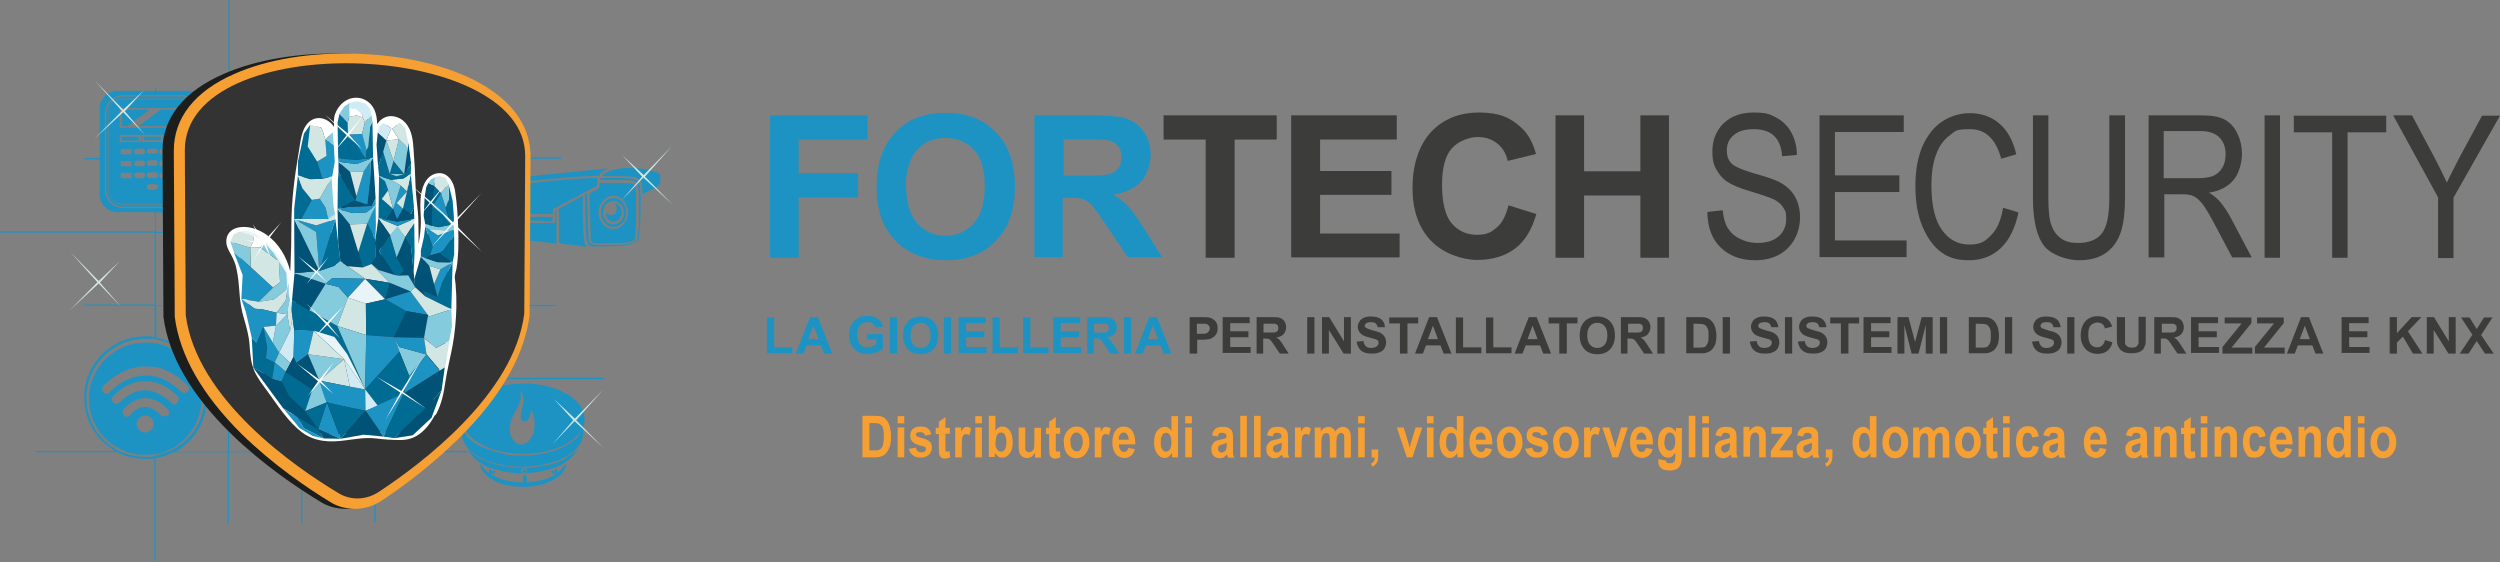 <svg xmlns="http://www.w3.org/2000/svg" viewBox="0 0 795.4 178.9"><rect x="0" y="0" width="795.4" height="178.9" fill="#808080" stroke="none"/><defs><style>      .cls-1 {        fill: #006c93;      }      .cls-2 {        fill: #f6a033;      }      .cls-3 {        fill: #fff;      }      .cls-4 {        fill: #1d93c4;      }      .cls-5 {        fill: #d2e7e4;      }      .cls-6 {        fill: #005277;      }      .cls-7 {        fill: #1d1d1b;      }      .cls-8 {        fill: #d1ebf4;      }      .cls-9 {        fill: #85cbde;      }      .cls-10 {        fill: #343333;      }      .cls-11 {        fill: #3c3c3b;      }      .cls-12 {        fill: #e8f4f7;      }    </style></defs><g><g id="Livello_2"><g id="Livello_1-2"><g><g><path class="cls-4" d="M143,117.9v-20.5h33.6v-.4h-33.6v-22.9h19.1c.2.3.3.5.5.8,0,0,0,0,0,0,0,0,0,0,.1.2.2.3.5.8,2.1,1,.4,0,1.7.2,3.4.4,2,.2,4.6.5,7.3.8.6,0,1.1.1,1.7.2-.1-.3-.2-.6-.2-1,.1-1.1,0-7.7,0-9.7-.1,0-.2,0-.2,0,0,0,0,0-.1.2,0,.1,0,.3,0,.5s0,.3,0,.6v1.1s0,.3,0,.3c0,.6,0,.9-.1,1.1,0,.2-.2.3-.3.3-.1,0-.3,0-.6,0-3.2.2-7.1,0-10.8-.2-1.6,0-3.1-.2-4.5-.2,0,.2.2.4.3.6.2.5.4,1,.7,1.5.2.3.3.6.5.9h-18.9v-23h35.6v-.4h-35.6v-22.5h-.4v22.5h-22.9v-29.2h-.4v29.2h-22.9v-22.5h-.4v22.5h-22.9V0h-.4v50.3h-7.2v-15.7c0-3.2-2.6-5.7-5.7-5.7h-10.1v-1.1h-.4v1.1h-11.9c-3.2,0-5.7,2.6-5.7,5.7v15.7h-4.9v.4h4.9v11.1c0,3.2,2.6,5.7,5.7,5.7h11.9v6.1H0v.4h49.2v22.9h-22.5v.4h22.5v9.9c-1-.1-1.9-.2-2.9-.2-7.7,0-14.3,4.4-17.5,10.8-.2.4-.4.7-.5,1.1-1,2.3-1.5,4.9-1.5,7.6s.5,5.3,1.5,7.6c1.7,4,4.7,7.3,8.4,9.4H11.3v.4h26c2.7,1.4,5.7,2.1,8.9,2.1s2,0,2.9-.2v32.8h.4v-32.8c2-.3,3.9-1,5.6-1.9h17.3v22.5h.4v-22.5h23v22.5h.4v-22.5h22.9v22.4h.4v-22.4h29.4c0-.1-.2-.3-.2-.4h-29.2v-22.9h23v5.9h.4v-5.9h49.2v-.4h-49.1v-2.4h0ZM142.6,97h-22.9v-23h22.9v23ZM119.2,117.9v2.4h-22.9v-22.9h22.9v20.5ZM72.9,117.9v-20.5h22.9v22.9h-22.9v-2.4ZM72.9,74.1h22.9v23h-22.9v-23ZM96.3,97v-23h23v22.9s-22.9,0-23,0ZM142.6,50.7v22.9h-22.9v-23s22.9,0,22.9,0ZM119.2,50.7v22.9h-22.9v-23s22.9,0,22.9,0ZM95.9,50.7v22.9h-22.9v-23s22.9,0,22.9,0ZM39.3,66.2c-3.3,0-5.9-2.7-5.9-5.9v-24.1c0-3.3,2.7-5.9,5.9-5.9h18.3c3.3,0,5.9,2.7,5.9,5.9v24.1c0,3.3-2.7,5.9-5.9,5.9h-18.3ZM49.6,67.6h10.1c3.2,0,5.7-2.6,5.7-5.7v-11.1h7.2v23h-23v-6.1h0ZM49.6,74.1h23v23h-23v-23ZM49.6,97.4h23v23h-7.7c-.3-.8-.6-1.7-1-2.4-2.7-5.5-8-9.5-14.2-10.5v-9.9h0ZM49.6,145.2c-.1,0-.3,0-.4,0-1,.1-1.9.2-2.9.2-2.5,0-4.8-.5-7-1.3-.3-.1-.6-.3-1-.4-4.9-2.3-8.6-6.6-10.1-11.9-.5-1.6-.7-3.4-.7-5.2s.3-3.5.7-5.2c.4-1.2.9-2.4,1.5-3.6,3.2-5.9,9.4-10,16.6-10s2,0,2.9.2c.1,0,.3,0,.4,0,5.8,1,10.6,4.7,13.3,9.7.4.8.8,1.6,1.1,2.4,0,.1,0,.3.1.4.6,1.9,1,3.8,1,5.9,0,7.5-4.5,14.1-10.9,17-.3.1-.6.3-1,.4-1.2.5-2.4.8-3.6,1h0ZM55.9,143.7c5.9-3.4,9.9-9.7,9.9-17s-.3-4-.9-5.9h7.6v22.9s-16.6,0-16.6,0ZM72.9,143.7v-22.9h22.9v22.9h-22.9ZM119.2,143.7h-22.9v-22.9h22.9v22.9ZM119.6,120.4v-23h23v22.9s-22.9,0-23,0Z"></path><path class="cls-4" d="M177.3,150.4v-1.2c-.3.1-.5.2-.8.3v1.9l-.3-.2c-2.4,1.4-5.5,2.1-8.6,2.3v-2.2c-.4,0-.8,0-1.2,0v2.2c-3.5,0-7-.8-9.7-2.3l-.3.2v-1.8c-.3-.1-.5-.2-.8-.3v1.2c-1-.7-1.8-1.5-2.3-2.4-.2-.1-.4-.2-.6-.4.3,1.8,1.6,3.5,3.9,4.9,2.6,1.5,6.1,2.3,9.8,2.3s7.1-.8,9.8-2.3c2.3-1.3,3.7-3,3.9-4.9-.2.1-.4.2-.6.4-.5.8-1.2,1.6-2.2,2.3h0Z"></path><path class="cls-4" d="M156.6,149.6v1.4l1.2-.9c-.4-.1-.8-.3-1.2-.4Z"></path><path class="cls-4" d="M176.3,149.6c-.4.1-.8.3-1.3.4l1.3.9v-1.4h0Z"></path><path class="cls-4" d="M180.4,145.7s0,0-.1,0h0c0,0-.1,0-.2.1-.9.5-1.8.9-2.8,1.3-.3.1-.5.2-.8.3,0,0,0,0-.1,0,0,0,0,0-.1,0-.6.2-1.2.4-1.8.5,0,0,0,0-.1,0,0,0,0,0-.1,0-2.1.5-4.4.8-6.7.9-.4,0-.8,0-1.2,0h0c-2.7,0-5.4-.3-7.8-.9,0,0,0,0-.1,0,0,0,0,0-.1,0-.6-.2-1.2-.3-1.8-.5,0,0,0,0-.1,0s0,0-.1,0c-.3,0-.5-.2-.8-.3-1-.4-2-.8-2.9-1.3,0,0-.1,0-.2-.1h0s0,0-.1,0c0,0,0,0,0,0-.8-.5-1.6-1-2.2-1.6-.2-.1-.3-.3-.5-.4-.3-.2-.5-.5-.8-.7.1.2.2.5.4.7,0,.1.2.3.2.4.7,1,1.6,2,2.8,2.8,0,0,.1,0,.2.1s.1,0,.2.1c0,0,.2.1.2.2.2.1.4.3.6.4.6.4,1.3.7,2,1,.3.1.5.2.8.3,0,0,0,0,.1,0s0,0,.1,0c.5.2,1.1.4,1.6.5,0,0,0,0,.1,0s0,0,.1,0c2.4.7,5.1,1.1,7.9,1.1h.3c-.1,0-.2,0-.3-.1-.3-.1-.5-.4-.5-.7s.2-.6.5-.7c.2,0,.4-.1.6-.1s.4,0,.6.1c.3.1.5.4.5.7s-.2.6-.5.7c0,0-.2,0-.2,0h.2c2.4,0,4.7-.4,6.8-1,0,0,0,0,.1,0s0,0,.1,0c.6-.2,1.1-.4,1.7-.6,0,0,0,0,.1,0s0,0,.1,0c.3-.1.5-.2.8-.3.7-.3,1.4-.6,2-1,.2-.1.4-.3.6-.4,0,0,.2-.1.2-.2,0,0,.1,0,.2-.1,0,0,.1,0,.2-.1,1.6-1.2,2.8-2.5,3.4-4-.9,1-2.1,1.9-3.5,2.7,0,0,0,0,0,0h0Z"></path><path class="cls-4" d="M184.4,138.3c0,0,0,.1-.1.2-.9,1.1-2.2,2.1-3.8,3-.4.2-.7.4-1.1.6h-.2c0,.1-.1.1-.2.2-3.6,1.7-7.9,2.6-12.6,2.6s-4.7-.2-6.8-.7c-.6-.1-1.1-.3-1.7-.4-1.4-.4-2.8-.9-4.1-1.5,0,0-.1,0-.2,0h-.2c-.4-.3-.7-.5-1.1-.6-1.6-.9-2.8-1.9-3.8-3,0,0-.1-.1-.1-.2,0,0-.1-.1-.1-.2-.6-.8-1.1-1.7-1.4-2.6v1.9c0,1.2.4,2.4,1,3.6,0,.1.2.3.2.4.1.1.2.3.3.4.5.6,1,1.2,1.7,1.8.2.1.3.3.5.4.5.4,1,.7,1.6,1.1,0,0,.1,0,.2.1,0,0,0,0,0,0,0,0,0,0,.1,0,.9.5,1.9,1,2.9,1.4.3.1.5.2.8.3,0,0,0,0,.1,0s0,0,.1,0c.6.2,1.2.4,1.8.5,0,0,0,0,.1,0,0,0,0,0,.1,0,2.4.6,5.1.9,7.8.9s5.4-.3,7.9-1c0,0,0,0,.1,0,0,0,0,0,.1,0,.6-.2,1.2-.3,1.8-.5,0,0,0,0,.1,0s0,0,.1,0c.3,0,.5-.2.8-.3,1-.4,2-.9,2.9-1.4,0,0,0,0,.1,0s0,0,0,0c0,0,.1,0,.2-.1,1.6-1,2.9-2.1,3.8-3.3.1-.1.2-.3.3-.4,0-.1.2-.3.2-.4.7-1.1,1-2.4,1-3.6v-1.9c-.3.9-.8,1.7-1.4,2.6,0,0-.1.1-.1.2h0Z"></path><path class="cls-4" d="M180.3,125.4c-.5-.3-.9-.5-1.4-.8-3.5-1.7-7.8-2.6-12.4-2.6h0c-5.2,0-10.1,1.2-13.8,3.3-3.7,2.1-5.7,4.9-5.7,7.9s.6,3.1,1.6,4.4c0,0,.1.1.1.2,0,0,0,.1.1.2.9,1.1,2.2,2.2,3.8,3.1.4.2.8.4,1.1.6h.2c0,.1.1.1.2.2,1.6.8,3.5,1.4,5.5,1.8.7.1,1.4.3,2.2.4,1.5.2,3.1.3,4.7.3,4.6,0,8.9-.9,12.4-2.5h.2c0-.1.1-.1.2-.2.4-.2.8-.4,1.1-.6,1.6-.9,2.9-1.9,3.8-3.1,0,0,0-.1.1-.2,0,0,.1-.1.1-.2,1.1-1.4,1.6-2.9,1.6-4.4,0-3-2-5.8-5.7-7.9h0ZM167.8,140.7c-.8.6-1.7.9-2.7.6-.4-.1-.7-.3-1-.5-.3-.2-.6-.5-.8-.8-.5-.6-.8-1.4-1-2.2,0,0,0-.1,0-.2s0-.1,0-.2c0-.4-.1-.8-.1-1.1,0-2.3,1.1-4.2,2.2-6.2,0,0,0-.1.1-.2,0,0,0-.1.1-.2.1-.3.3-.5.4-.8.8-1.5,1.1-3.5.2-4.9,1.1,1,1.4,2.3,1.3,3.8,0,.6-.2,1.3-.4,1.9,0,0,0,.1,0,.2,0,0,0,.1,0,.2-.2.8-.5,1.6-.4,2.4,0,.7.3,1.5,1,1.6.6,0,1.1-.4,1.4-.9.6-.9.9-2,.8-3.1v-.4h0s0,0,0,0c0,0,0,.1,0,.2,0,0,0,.1,0,.2.6,1.4,1.1,2.7,1.2,4.3,0,.9,0,1.9-.3,2.9,0,0,0,.1,0,.2s0,.1,0,.2c-.4,1.1-1.1,2.2-1.9,2.9h0Z"></path><path class="cls-4" d="M167.9,150c0-.2-.1-.4-.3-.5-.2-.1-.4-.2-.6-.2s-.4,0-.6.2c-.2.1-.3.3-.3.5s.1.4.3.5c.2.1.4.2.6.2s.4,0,.6-.2c.2-.1.3-.3.3-.5ZM167,150.6c-.2,0-.5-.1-.6-.3s-.1-.2-.1-.3,0-.2.1-.3c.1-.2.3-.3.6-.3s.5.1.6.3.1.2.1.3,0,.2-.1.3c-.1.2-.3.3-.6.3Z"></path><path class="cls-4" d="M167,149.6c-.3,0-.6.2-.6.4s.2.4.6.4.6-.2.6-.4-.2-.4-.6-.4Z"></path><path class="cls-4" d="M64.1,126.7c0-2.1-.4-4.1-1-5.9,0-.1,0-.3-.2-.4-.3-.8-.7-1.7-1.2-2.4-2.5-4.5-7-7.8-12.2-8.8-.1,0-.3,0-.4,0-1-.2-1.9-.2-2.9-.2-6.7,0-12.5,3.7-15.6,9.1-1.5,2.6-2.3,5.6-2.3,8.8,0,8,5.2,14.7,12.5,17,.5.2,1,.3,1.5.4,1.3.3,2.6.4,3.9.4s2,0,2.9-.2c.1,0,.3,0,.4,0,.2,0,.4,0,.6-.1.5-.1,1-.2,1.5-.4,7.2-2.3,12.5-9.1,12.5-17h0ZM43.5,134.9c0-1.5,1.2-2.7,2.7-2.7s2.7,1.2,2.7,2.7-1.2,2.7-2.7,2.7-2.7-1.2-2.7-2.7ZM53.2,132.1c-.6.5-1.5.5-2,0s-1.1-1-1.6-1.4c-.1-.1-.3-.2-.4-.3-1.2-.7-2.3-1-3.5-.9-2.2.2-3.9,1.9-4.1,2.4-.3.4-.7.7-1.2.7s-.5,0-.7-.2c-.7-.4-.9-1.3-.5-1.9.6-1.1,3-3.4,6.3-3.8,1-.1,2.4,0,3.8.6.1,0,.3.1.4.2,1.2.5,2.4,1.4,3.7,2.8.5.6.5,1.5,0,2ZM56.5,128.2c-.5.6-1.4.6-2,0-1.6-1.5-3.2-2.6-4.9-3.3-.1,0-.3-.1-.4-.2-1.2-.4-2.3-.6-3.5-.5-4.3.2-7.3,3.5-7.6,3.8-.3.3-.7.5-1.1.5s-.7-.1-.9-.4c-.6-.5-.7-1.4-.1-2,.7-.8,4.2-4.6,9.6-4.8,1.2,0,2.4,0,3.6.4.1,0,.3,0,.4,0,2.3.7,4.6,2.1,6.8,4.2.6.5.6,1.4,0,2h0ZM57.7,124.7c-1.8-1.7-3.6-3-5.4-3.9-.3-.2-.6-.3-.9-.4-.6-.2-1.2-.5-1.8-.6-.1,0-.3,0-.4,0-1.2-.3-2.4-.4-3.7-.3-1.6,0-3.1.5-4.4,1-.3.1-.6.3-.9.4-.8.4-1.5.8-2,1.1-1.8,1.2-3,2.4-3.2,2.7-.3.4-.7.5-1.1.5s-.6,0-.9-.3c-.6-.5-.7-1.4-.2-2,.2-.3,1-1.1,2.2-2,.2-.1.3-.3.5-.4.3-.2.7-.5,1.1-.8,1-.7,2.1-1.2,3.1-1.7,1.8-.8,3.8-1.3,5.6-1.4,1.3,0,2.6,0,3.9.2.1,0,.3,0,.4,0,1.1.2,2.2.6,3.3,1.1,1.4.6,2.8,1.4,4.1,2.4.2.1.3.3.5.4.7.6,1.5,1.2,2.2,1.9.6.6.6,1.4,0,2-.5.6-1.4.6-2,0h0Z"></path><path class="cls-4" d="M58,64.9c2.3,0,4.2-1.9,4.2-4.2v-24.9c0-2.3-1.9-4.2-4.2-4.2h-19.2c-2.3,0-4.2,1.9-4.2,4.2v24.9c0,2.3,1.9,4.2,4.2,4.2h19.2ZM49.6,52.8c0,0-.2,0-.3,0h-1.7c-.5,0-.9-.4-.9-.9s.4-.9.9-.9h1.7c0,0,.2,0,.3,0,.3.1.6.4.6.8s-.3.7-.6.8h0ZM50.2,55.8c0,.4-.3.7-.6.8,0,0-.2,0-.3,0h-1.7c-.5,0-.9-.4-.9-.9s.4-.9.9-.9h1.7c0,0,.2,0,.3,0,.3.1.6.4.6.8h0ZM53.3,56.7h-1.7c-.5,0-.9-.4-.9-.9s.4-.9.9-.9h1.7c.5,0,.9.4.9.9s-.4.9-.9.9ZM53.3,52.9h-1.7c-.5,0-.9-.4-.9-.9s.4-.9.9-.9h1.7c.5,0,.9.4.9.9s-.4.9-.9.9ZM58.5,56.7h-3.4v-1.7h3.4v1.7ZM58.5,52.9h-3.4v-1.7h3.4v1.7ZM45.1,45.2v-2.3h6.7v2.3h-6.7ZM46.2,48.2h0c0,.5-.4.9-.9.9h-1.7c-.5,0-.9-.4-.9-.9h0c0-.5.4-.9.9-.9h1.7c.5,0,.9.4.9.9ZM53.3,47.4c.5,0,.9.4.9.9h0c0,.5-.4.9-.9.9h-1.7c-.5,0-.9-.4-.9-.9h0c0-.5.4-.9.9-.9h1.7ZM46.7,48.2c0-.5.4-.9.9-.9h1.7c0,0,.2,0,.3,0,.3.1.6.4.6.8h0c0,.4-.3.7-.6.8,0,0-.2,0-.3,0h-1.7c-.5,0-.9-.4-.9-.9h0ZM55.1,49.1v-1.7h3.4v1.7h-3.4ZM58.8,45.2h-6.7v-2.3h6.7v2.3ZM38.1,34.4h20.7v6.2h-20.7v-6.2ZM38.1,42.9h6.7v2.3h-6.7v-2.3ZM41.8,47.4v1.7h-3.4v-1.7h3.4ZM41.8,56.7h-3.4v-1.7h3.4v1.7ZM41.8,52.9h-3.4v-1.7h3.4v1.7ZM45.3,56.7h-1.7c-.5,0-.9-.4-.9-.9s.4-.9.9-.9h1.7c.5,0,.9.4.9.9s-.4.9-.9.9ZM45.3,52.9h-1.7c-.5,0-.9-.4-.9-.9s.4-.9.9-.9h1.7c.5,0,.9.4.9.9s-.4.9-.9.9ZM49.3,60.4h-1.7c-.5,0-.9-.4-.9-.9s.4-.9.9-.9h1.7c0,0,.2,0,.3,0,.3.1.6.4.6.8s-.3.7-.6.8c0,0-.2,0-.3,0h0Z"></path><path class="cls-4" d="M57.6,65.8c3,0,5.5-2.5,5.5-5.5v-24.1c0-3-2.5-5.5-5.5-5.5h-18.3c-3,0-5.5,2.5-5.5,5.5v24.1c0,3,2.5,5.5,5.5,5.5h18.3ZM49.2,65.1h-10.3c-2.4,0-4.4-2-4.4-4.4v-24.9c0-2.4,2-4.4,4.4-4.4h19.2c2.4,0,4.4,2,4.4,4.4v24.9c0,2.4-2,4.4-4.4,4.4h-8.9Z"></path><rect class="cls-4" x="38.7" y="43.5" width="5.5" height="1.2"></rect><rect class="cls-4" x="52.7" y="43.5" width="5.5" height="1.2"></rect><polygon class="cls-4" points="38.7 34.9 38.7 40.1 40.7 40.1 47.5 34.9 38.7 34.9"></polygon><polygon class="cls-4" points="49.6 44.6 51.2 44.6 51.2 43.5 49.6 43.5 49.2 43.5 45.7 43.5 45.7 44.6 49.2 44.6 49.6 44.6"></polygon><polygon class="cls-4" points="49.6 40.1 58.2 40.1 58.2 34.9 50.9 34.9 49.6 36 49.2 36.3 44.1 40.1 49.2 40.1 49.6 40.1"></polygon><path class="cls-4" d="M188.9,59.7c.5-.2.8-.4.9-.5,0,0,.1-.2.2-.3,0-.2,0-.4,0-.7,0-.3,0-.6,0-.9,0-.2,0-.4.1-.7-1.6,0-3.3.1-5,.2-5.6.3-11.5.9-16.9,1.5-1.8.2-3.6.3-5.2.5-1.6.2-3.1.3-4.5.4,0,.4,0,.8-.1,1.2,0,.6,0,1.2,0,1.9,0,.7.1,1.5.3,2.2.1.8.3,1.7.5,2.5,0,.2.1.4.2.7,0,.2,0,.3.1.4h16.4c0-.2,0-.4,0-.5h0c0-.4,0-.7,0-.9,0-.2.2-.4.6-.5.4-.1,6.8-3.6,10.6-5.6l1.8-1h0Z"></path><path class="cls-4" d="M176,69c-5.4,0-10.8,0-16.1,0,0,0,0,.1,0,.2,0,.2.1.5.2.7,0,0,0,0,0,0l15.4.5h.3c0,0,0-.3,0-.8v-.6h0Z"></path><path class="cls-4" d="M184.6,78.3c.8,0,1.5.2,2.1.2-.4-.4-.7-1.1-.9-2.2-.2-1.4-.3-4.9-.4-8.2,0-2.5,0-4.8,0-5.8-1.4.8-3,1.6-4.4,2.4-1.3.7-2.4,1.3-3.2,1.7,0,1.4.2,8.9,0,10.1h0c0,.5.2.8.5.9.3.2.5.2.6.2h0c2.1.2,4,.4,5.6.6h0Z"></path><path class="cls-4" d="M187.8,75.5c0,.5.1.9.3,1.2.2.3.4.5.8.6.5.1,1.1.2,1.9.2s1.9,0,3.3-.1h.7s.7,0,.7,0c2.2-.1,3.8-.2,4.8-.4,1.1-.2,1.6-.6,1.7-1.3,0-.4.2-1.1.2-1.9,0-.9.1-1.9.2-3.1,0-1.2,0-2.5,0-3.8,0-1.2,0-2.5,0-3.6,0-1,0-1.9-.1-2.5,0-.7-.2-1.1-.3-1.5-.1-.3-.2-.5-.4-.6s-.4-.2-.6-.3c-.4,0-1.7-.1-3.3-.2-2.6,0-5.9,0-6.9,0,0,0,0,.2,0,.2h0c0,.4,0,.7-.1,1,0,.3-.2.5-.5.7-.1,0-.4.2-.9.5l-1.7.9s0,0,0,0c0,1.1.1,5.7.2,9.4,0,2.1.1,4,.2,4.8h0ZM190.8,65.6c.2-.6.6-1.2,1-1.7.4-.5,1-.9,1.5-1.2.6-.3,1.2-.4,1.8-.4s1.2.1,1.8.4c.6.3,1.1.7,1.5,1.2.4.5.8,1.1,1,1.7.2.6.4,1.3.4,2s-.1,1.4-.4,2c-.2.6-.6,1.2-1,1.7-.4.5-1,.9-1.5,1.2-.6.3-1.2.4-1.8.4s-1.2-.1-1.8-.4c-.6-.3-1.1-.7-1.5-1.2-.4-.5-.8-1.1-1-1.7-.2-.6-.4-1.3-.4-2s.1-1.4.4-2Z"></path><path class="cls-4" d="M203.9,64h0c0-.2,0-.3,0-.5v-.5h0c0-.6-.1-1.1-.2-1.6h0c0-.3,0-.5,0-.8s0-.5,0-.7c0-.5-.1-1-.3-1.4s-.3-.7-.5-.9c-.2-.2-.5-.4-.8-.5s-.8-.2-1.4-.3c-2.8-.2-6-.3-9.5-.2,0,.2-.1.4-.2.7,1.1,0,4.4,0,6.9,0,1.6,0,2.9,0,3.4.2.4,0,.7.2,1,.4.3.2.5.5.6,1,.1.4.2.9.3,1.6,0,.7.1,1.5.1,2.6,0,1.1,0,2.3,0,3.6,0,1.3,0,2.6,0,3.8,0,1.2-.1,2.3-.2,3.2,0,.8-.1,1.5-.2,1.9-.2,1-.8,1.5-2,1.8-1.2.3-2.9.4-5.2.5h-.7s-.7,0-.7,0c-1.4,0-2.5.1-3.4.1s-1.6,0-2.1-.2c-.6-.2-1-.4-1.2-.8s-.4-.9-.4-1.6c0-.8-.1-2.6-.2-4.8,0-3.4-.2-7.5-.2-9.1-.2,0-.4.2-.6.3,0,.5,0,11.6.4,14.2.4,2.1,1.4,2.4,1.6,2.4h.1c.3,0,.4,0,.5,0h.4c1.5,0,5.8,0,8.7-.3h.4c1.4-.2,2.6-.4,3.5-.8.8-.4,1.4-.9,1.5-1.9,0-.4.1-1,.2-1.7,0-.8.1-1.6.2-2.5,0-1.1.1-2.3.1-3.4,0-1.3,0-2.4,0-3,0-.4,0-.8,0-1.2h0Z"></path><path class="cls-4" d="M192.4,70.9c.4.4.8.8,1.3,1,.5.2,1,.3,1.5.3s1.1-.1,1.5-.3c.5-.2.9-.6,1.3-1,.4-.4.7-.9.9-1.5.2-.5.3-1.1.3-1.8s-.1-1.2-.3-1.8c-.2-.6-.5-1.1-.9-1.5-.4-.4-.8-.8-1.3-1-.5-.2-1-.3-1.5-.3s-1.1.1-1.5.3c-.5.2-.9.6-1.3,1-.4.4-.7.9-.9,1.5-.2.5-.3,1.1-.3,1.8s.1,1.2.3,1.8c.2.6.5,1.1.9,1.5ZM192.1,66.2c.2-.4.4-.8.7-1.2,0,0,0,0,0,0,0,0,0,0,.1-.1.2-.2.3-.3.6-.4.1,0,.2-.2.4-.2.4-.2.8-.3,1.3-.3s.9,0,1.3.3c.4.2.8.5,1.1.8s.5.7.7,1.2c.2.4.2.9.2,1.4s0,1-.2,1.4c-.2.4-.4.8-.7,1.2-.3.3-.7.6-1.1.8-.4.2-.8.3-1.3.3s-.9,0-1.3-.3c-.4-.2-.8-.5-1.1-.8s-.5-.7-.7-1.2c-.2-.4-.2-.9-.2-1.4s0-1,.2-1.4h0Z"></path><path class="cls-4" d="M193.4,69.7c.2.3.5.5.8.6.3.1.6.2,1,.2s.7,0,1-.2c.3-.2.6-.4.8-.6.2-.3.4-.6.6-1,.1-.3.2-.7.2-1.1s0-.8-.2-1.1c-.1-.4-.3-.7-.6-1s-.5-.5-.8-.6c-.2-.1-.5-.2-.7-.2,0,0,.1.1.2.2.2.2.3.4.4.7,0,.2.1.5.1.8s0,.5-.1.8c0,.2-.2.5-.4.7s-.4.3-.6.4c-.2,0-.5.2-.7.2s-.5,0-.7-.2c-.2-.1-.4-.3-.6-.4-.1-.2-.2-.3-.3-.5,0,.1,0,.3,0,.4,0,.4,0,.8.2,1.1.1.4.3.7.6,1h0Z"></path><path class="cls-4" d="M210.1,55.8c0-.2-.1-.3-.3-.5-.1-.1-.3-.2-.5-.3h0c-.9-.4-1.9-.8-3-1-1.1-.2-2.3-.4-3.7-.5-1.2,0-2.6,0-4.2,0h0s-1.9.1-3.8.7c-.9.3-1.9.7-2.5,1.2-.1,0-.2.2-.3.3,0,0-.2.2-.2.3,3.3,0,6.4,0,9.1.2.7,0,1.2.2,1.7.3.4.2.8.4,1.1.7s.5.7.6,1.1c.1.4.2,1,.3,1.6,0,.2,0,.5,0,.7s0,.5,0,.8h0c0,.2,0,.3,0,.5.4-.3,1.4-.8,2.3-1.3h0c.5-.2,1-.5,1.4-.7.4-.2.8-.4,1-.6.2-.1.4-.3.5-.4.1-.1.2-.3.3-.4,0-.1.1-.3.2-.5,0-.2,0-.4,0-.7,0-.3,0-.6,0-.8s0-.5-.1-.7Z"></path><path class="cls-4" d="M160,57h0c-.1,0-.3.1-.4.2-.1.1-.2.2-.4.4h0c-.1.2-.2.4-.3.6,0,0,0,.2-.1.3,2.9-.2,6.1-.5,9.5-.9h0c7.2-.7,15.2-1.5,22.3-1.7,0-.1.2-.3.2-.4.1-.1.2-.3.3-.4.1-.1.3-.3.4-.4.5-.4,1.2-.8,1.9-1.1-.7,0-1.4.1-2.1.2-9.3.9-30.2,3-31.4,3.1h0Z"></path></g><polygon class="cls-5" points="198 49.4 204.8 55.7 213.8 46.5 205.2 56.2 214 65.1 204.7 56.5 197.7 63.8 204.3 56.2 198 49.4"></polygon><polygon class="cls-5" points="176.2 126.9 182.9 133.2 191.9 124 183.3 133.7 192.1 142.6 182.8 134 175.8 141.3 182.4 133.7 176.2 126.9"></polygon><polygon class="cls-5" points="45.9 28.6 39.2 34.9 30.1 25.6 38.8 35.3 30 44.2 39.2 35.7 46.2 43 39.7 35.4 45.9 28.6"></polygon></g><g><g><path class="cls-4" d="M245,82v-45.3h31v7.7h-21.9v10.7h18.9v7.7h-18.9v19.2h-9.1Z"></path><path class="cls-4" d="M278.9,59.6c0-4.6.7-8.5,2.1-11.6,1-2.3,2.4-4.4,4.2-6.2,1.8-1.8,3.7-3.2,5.9-4.1,2.8-1.2,6.1-1.8,9.8-1.8,6.7,0,12,2.1,16,6.2,4,4.1,6,9.9,6,17.3s-2,13-6,17.2-9.3,6.2-15.9,6.2-12.1-2.1-16.1-6.2-6-9.8-6-17h0ZM288.3,59.3c0,5.1,1.2,9,3.5,11.7,2.4,2.7,5.4,4,9,4s6.6-1.3,9-3.9c2.3-2.6,3.5-6.6,3.5-11.8s-1.1-9.1-3.4-11.6c-2.3-2.5-5.3-3.8-9.1-3.8s-6.8,1.3-9.1,3.9c-2.3,2.6-3.5,6.5-3.5,11.7h0Z"></path><path class="cls-4" d="M329.1,82v-45.3h19.2c4.8,0,8.4.4,10.5,1.2s4,2.3,5.3,4.3c1.3,2.1,2,4.5,2,7.1s-1,6.2-3,8.4c-2,2.2-5,3.6-9,4.2,2,1.2,3.6,2.4,4.9,3.8s3,3.8,5.2,7.3l5.5,8.8h-10.9l-6.6-9.8c-2.4-3.5-4-5.7-4.8-6.7-.9-.9-1.8-1.5-2.8-1.9s-2.5-.5-4.6-.5h-1.9v18.9h-9.1ZM338.3,55.9h6.8c4.4,0,7.1-.2,8.2-.6s2-1,2.6-1.9c.6-.9.9-2,.9-3.4s-.4-2.8-1.2-3.7-2-1.5-3.4-1.8c-.7,0-3-.2-6.7-.2h-7.1v11.5h0Z"></path><path class="cls-11" d="M383.6,82v-37.6h-13.4v-7.7h36v7.7h-13.4v37.6h-9.1,0Z"></path><path class="cls-11" d="M410.8,82v-45.3h33.6v7.7h-24.4v10h22.7v7.6h-22.7v12.3h25.3v7.6h-34.5Z"></path><path class="cls-11" d="M479.9,65.3l8.9,2.8c-1.4,4.9-3.6,8.6-6.8,11s-7.2,3.6-12,3.6-11-2.1-14.8-6.2c-3.9-4.1-5.8-9.7-5.8-16.8s2-13.4,5.8-17.6c3.9-4.2,9-6.3,15.4-6.3s10,1.6,13.5,4.9c2.1,1.9,3.6,4.7,4.6,8.3l-9,2.2c-.5-2.3-1.6-4.2-3.4-5.6s-3.8-2-6.2-2-6.1,1.2-8.2,3.6c-2.1,2.4-3.1,6.3-3.1,11.7s1,9.8,3.1,12.2,4.7,3.6,8,3.6,4.5-.8,6.3-2.3c1.8-1.5,3-4,3.8-7.3h0Z"></path><path class="cls-11" d="M494.9,82v-45.3h9.1v17.8h17.9v-17.8h9.1v45.3h-9.1v-19.8h-17.9v19.8h-9.1,0Z"></path><path class="cls-11" d="M543.5,67.4l4.6-.5c.2,2.5.8,4.4,1.7,5.8.9,1.4,2.1,2.5,3.8,3.3,1.6.8,3.5,1.3,5.5,1.3,2.9,0,5.2-.7,6.8-2.1s2.4-3.3,2.4-5.6-.3-2.5-.9-3.5-1.5-1.8-2.7-2.5c-1.2-.6-3.7-1.5-7.7-2.7-3.5-1-6-2.1-7.5-3.1s-2.6-2.4-3.5-4-1.2-3.4-1.2-5.5c0-3.7,1.2-6.7,3.5-9,2.4-2.3,5.6-3.5,9.6-3.5s5.2.5,7.2,1.6c2.1,1.1,3.7,2.7,4.8,4.7,1.1,2,1.8,4.4,1.8,7.2l-4.7.4c-.2-3-1.1-5.1-2.6-6.5s-3.6-2.1-6.4-2.1-4.9.6-6.4,1.9c-1.5,1.2-2.2,2.9-2.2,4.8s.5,3.2,1.6,4.3c1.1,1,3.5,2,7.2,3.1,3.7,1,6.2,1.9,7.7,2.6,2.3,1.2,4,2.7,5.1,4.6s1.7,4.1,1.7,6.7-.6,4.9-1.8,7.1c-1.2,2.1-2.9,3.8-5,4.9s-4.6,1.7-7.5,1.7c-4.6,0-8.2-1.4-11-4.1s-4.1-6.5-4.2-11.2h0Z"></path><path class="cls-11" d="M578.9,82v-45.3h26.8v5.3h-21.9v13.8h20.5v5.3h-20.5v15.4h22.8v5.3h-27.7Z"></path><path class="cls-11" d="M637.3,66.1l4.9,1.5c-1.1,5.1-3,8.9-5.7,11.4s-6,3.8-10,3.8-6.4-.8-8.8-2.5-4.4-4.4-6-8.1-2.3-8.1-2.3-13.1.8-9.2,2.3-12.7c1.6-3.5,3.7-6.1,6.3-7.8s5.6-2.6,8.9-2.6,6.7,1.1,9.2,3.3c2.6,2.2,4.4,5.5,5.4,9.8l-4.8,1.4c-1.7-6.3-5-9.4-9.9-9.4s-4.6.6-6.4,1.9c-1.8,1.3-3.3,3.2-4.3,5.9-1.1,2.7-1.6,6.1-1.6,10.2,0,6.2,1.1,10.9,3.3,14s5.1,4.7,8.7,4.7,5-.9,6.9-2.9c2-1.9,3.2-4.8,3.9-8.7h0Z"></path><path class="cls-11" d="M671.2,36.7h4.9v26.2c0,4.4-.4,8-1.3,10.8s-2.4,5-4.7,6.7c-2.2,1.6-5.1,2.4-8.6,2.4s-8.6-1.5-11-4.4-3.7-8.1-3.7-15.5v-26.2h4.9v26.1c0,4.1.3,7.1,1,8.9.6,1.8,1.7,3.2,3.1,4.2s3.2,1.4,5.3,1.4c3.5,0,6-1,7.6-3,1.6-2,2.4-5.8,2.4-11.5v-26.1h0Z"></path><path class="cls-11" d="M683.6,82v-45.3h16.5c3.4,0,6,.4,7.6,1.3,1.6.8,3,2.2,4,4.2,1,2,1.6,4.2,1.6,6.8s-.9,6.2-2.7,8.3c-1.8,2.1-4.4,3.5-7.8,4,1.4.8,2.4,1.7,3.2,2.5,1.5,1.7,2.8,3.7,3.9,5.8l6.5,12.3h-6.2l-5-9.4c-1.9-3.7-3.4-6.2-4.3-7.4s-1.9-2.1-2.8-2.6c-.9-.5-2.2-.7-3.8-.7h-5.7v20.1h-4.9ZM688.5,56.7h10.6c2.3,0,4.1-.3,5.2-.8,1.2-.6,2.1-1.4,2.8-2.6.7-1.2,1-2.6,1-4.2,0-2.3-.7-4.1-2-5.4-1.3-1.3-3.3-2-6-2h-11.7v15h0Z"></path><path class="cls-11" d="M720.5,82v-45.3h4.9v45.3h-4.9Z"></path><path class="cls-11" d="M742,82v-39.9h-12.2v-5.3h29.4v5.3h-12.3v39.9h-4.9Z"></path><path class="cls-11" d="M775.7,82v-19.2l-14.3-26.1h6l7.3,13.7c1.4,2.7,2.7,5.3,3.8,7.7,1.1-2.4,2.5-5,4-8l7.2-13.3h5.7l-14.8,26.1v19.2h-4.9,0Z"></path></g><g><path class="cls-4" d="M244,112.5v-11.5h2.3v9.5h5.8v1.9h-8.1Z"></path><path class="cls-4" d="M264.7,112.5h-2.5l-1-2.6h-4.6l-.9,2.6h-2.5l4.5-11.6h2.5l4.6,11.6h0ZM260.4,107.9l-1.6-4.3-1.6,4.3h3.1Z"></path><path class="cls-4" d="M275.9,108.2v-1.9h5v4.6c-.5.5-1.2.9-2.1,1.2s-1.9.5-2.8.5-2.3-.2-3.2-.8-1.6-1.2-2-2.2c-.5-.9-.7-2-.7-3.1s.2-2.3.8-3.2c.5-.9,1.2-1.7,2.2-2.2.7-.4,1.7-.6,2.8-.6s2.5.3,3.4.9,1.3,1.4,1.6,2.5l-2.3.4c-.2-.6-.5-1-.9-1.3s-1-.5-1.7-.5c-1,0-1.8.3-2.4,1s-.9,1.6-.9,2.9.3,2.4.9,3.1,1.4,1,2.4,1,1,0,1.5-.3.9-.4,1.3-.7v-1.5h-2.7,0Z"></path><path class="cls-4" d="M283.1,112.5v-11.6h2.3v11.6h-2.3Z"></path><path class="cls-4" d="M287.3,106.8c0-1.2.2-2.2.5-3,.3-.6.6-1.1,1.1-1.6.5-.5,1-.8,1.5-1,.7-.3,1.5-.5,2.5-.5,1.7,0,3.1.5,4.1,1.6,1,1.1,1.5,2.5,1.5,4.4s-.5,3.3-1.5,4.4c-1,1.1-2.4,1.6-4.1,1.6s-3.1-.5-4.1-1.6-1.5-2.5-1.5-4.3h0ZM289.7,106.7c0,1.3.3,2.3.9,3,.6.7,1.4,1,2.3,1s1.7-.3,2.3-1,.9-1.7.9-3-.3-2.3-.9-3-1.4-1-2.3-1-1.7.3-2.3,1c-.6.7-.9,1.7-.9,3h0Z"></path><path class="cls-4" d="M300.3,112.5v-11.6h2.3v11.6h-2.3Z"></path><path class="cls-4" d="M305,112.5v-11.6h8.6v1.9h-6.2v2.6h5.8v1.9h-5.8v3.1h6.5v1.9h-8.8Z"></path><path class="cls-4" d="M315.8,112.5v-11.5h2.3v9.5h5.8v1.9h-8.1,0Z"></path><path class="cls-4" d="M325.5,112.5v-11.5h2.3v9.5h5.8v1.9h-8.1,0Z"></path><path class="cls-4" d="M335.1,112.5v-11.6h8.6v1.9h-6.2v2.6h5.8v1.9h-5.8v3.1h6.5v1.9h-8.8,0Z"></path><path class="cls-4" d="M345.9,112.5v-11.6h4.9c1.2,0,2.1,0,2.7.3s1,.6,1.3,1.1c.3.5.5,1.1.5,1.8s-.2,1.6-.8,2.2-1.3.9-2.3,1.1c.5.3.9.6,1.2,1s.8,1,1.3,1.9l1.4,2.2h-2.8l-1.7-2.5c-.6-.9-1-1.5-1.2-1.7-.2-.2-.5-.4-.7-.5s-.6-.1-1.2-.1h-.5v4.8h-2.3,0ZM348.2,105.8h1.7c1.1,0,1.8,0,2.1-.1s.5-.3.6-.5c.2-.2.2-.5.2-.9s-.1-.7-.3-.9c-.2-.2-.5-.4-.9-.4s-.8,0-1.7,0h-1.8v2.9h0Z"></path><path class="cls-4" d="M357.6,112.5v-11.6h2.3v11.6h-2.3Z"></path><path class="cls-4" d="M372.7,112.5h-2.5l-1-2.6h-4.6l-1,2.6h-2.5l4.5-11.6h2.5l4.6,11.6h0ZM368.4,107.9l-1.6-4.3-1.6,4.3h3.1Z"></path><path class="cls-11" d="M378.5,112.5v-11.6h3.7c1.4,0,2.3,0,2.8.2.7.2,1.2.6,1.7,1.1.5.6.7,1.3.7,2.2s-.1,1.3-.4,1.8-.6.9-1,1.1c-.4.3-.8.5-1.2.6-.6.1-1.4.2-2.4.2h-1.5v4.4h-2.3,0ZM380.8,102.9v3.3h1.3c.9,0,1.5,0,1.8-.2.3-.1.5-.3.7-.6.2-.3.3-.6.3-.9s-.1-.8-.4-1c-.2-.3-.6-.4-.9-.5-.3,0-.8,0-1.7,0h-1.1,0Z"></path><path class="cls-11" d="M389,112.5v-11.6h8.6v1.9h-6.2v2.6h5.8v1.9h-5.8v3.1h6.5v1.9h-8.8Z"></path><path class="cls-11" d="M399.8,112.5v-11.6h4.9c1.2,0,2.1,0,2.7.3s1,.6,1.3,1.1c.3.5.5,1.1.5,1.8s-.3,1.6-.8,2.2c-.5.6-1.3.9-2.3,1.1.5.3.9.6,1.2,1s.8,1,1.3,1.9l1.4,2.2h-2.8l-1.7-2.5c-.6-.9-1-1.5-1.2-1.7-.2-.2-.5-.4-.7-.5-.2,0-.6-.1-1.2-.1h-.5v4.8h-2.3,0ZM402.1,105.8h1.7c1.1,0,1.8,0,2.1-.1s.5-.3.6-.5c.2-.2.2-.5.2-.9s-.1-.7-.3-.9c-.2-.2-.5-.4-.9-.4s-.8,0-1.7,0h-1.8v2.9h0Z"></path><path class="cls-11" d="M415.9,112.5v-11.6h2.3v11.6h-2.3Z"></path><path class="cls-11" d="M420.6,112.5v-11.6h2.3l4.7,7.7v-7.7h2.2v11.6h-2.3l-4.7-7.5v7.5h-2.2Z"></path><path class="cls-11" d="M431.5,108.7l2.3-.2c.1.8.4,1.3.8,1.7.4.4,1,.5,1.7.5s1.3-.2,1.7-.5.6-.7.6-1.1,0-.5-.2-.7c-.2-.2-.4-.4-.8-.5-.3,0-.9-.3-1.9-.5-1.2-.3-2.1-.7-2.6-1.1-.7-.6-1.1-1.4-1.1-2.3s.2-1.1.5-1.7.8-.9,1.4-1.2,1.4-.4,2.3-.4c1.5,0,2.5.3,3.3.9.7.6,1.1,1.5,1.1,2.5h-2.3c-.1-.5-.3-.9-.6-1.2-.3-.3-.8-.4-1.5-.4s-1.2.1-1.6.4c-.2.2-.4.4-.4.7s.1.5.4.7c.3.2,1,.5,2.1.8s2,.5,2.5.8c.5.3,1,.7,1.3,1.2.3.5.5,1.1.5,1.8s-.2,1.3-.5,1.9-.9,1-1.6,1.3-1.5.4-2.5.4c-1.5,0-2.6-.3-3.4-1s-1.2-1.7-1.4-2.9h0Z"></path><path class="cls-11" d="M445.4,112.5v-9.6h-3.4v-1.9h9.2v1.9h-3.4v9.6h-2.3Z"></path><path class="cls-11" d="M461.8,112.5h-2.5l-1-2.6h-4.6l-1,2.6h-2.5l4.5-11.6h2.5l4.6,11.6h0ZM457.5,107.9l-1.6-4.3-1.6,4.3h3.1Z"></path><path class="cls-11" d="M463.2,112.5v-11.5h2.3v9.5h5.8v1.9h-8.1,0Z"></path><path class="cls-11" d="M472.8,112.5v-11.5h2.3v9.5h5.8v1.9h-8.1,0Z"></path><path class="cls-11" d="M493.5,112.5h-2.5l-1-2.6h-4.6l-1,2.6h-2.5l4.5-11.6h2.5l4.6,11.6h0ZM489.2,107.9l-1.6-4.3-1.6,4.3h3.1Z"></path><path class="cls-11" d="M496.1,112.5v-9.6h-3.4v-1.9h9.2v1.9h-3.4v9.6h-2.3Z"></path><path class="cls-11" d="M502.6,106.8c0-1.2.2-2.2.5-3,.3-.6.6-1.1,1.1-1.6.5-.5,1-.8,1.5-1,.7-.3,1.5-.5,2.5-.5,1.7,0,3.1.5,4.1,1.6,1,1.1,1.5,2.5,1.5,4.4s-.5,3.3-1.5,4.4c-1,1.1-2.4,1.6-4.1,1.6s-3.1-.5-4.1-1.6-1.5-2.5-1.5-4.3h0ZM505,106.7c0,1.3.3,2.3.9,3,.6.7,1.4,1,2.3,1s1.7-.3,2.3-1,.9-1.7.9-3-.3-2.3-.9-3-1.4-1-2.3-1-1.7.3-2.3,1c-.6.7-.9,1.7-.9,3h0Z"></path><path class="cls-11" d="M515.7,112.5v-11.6h4.9c1.2,0,2.1,0,2.7.3s1,.6,1.3,1.1c.3.5.5,1.1.5,1.8s-.3,1.6-.8,2.2-1.3.9-2.3,1.1c.5.3.9.6,1.2,1s.8,1,1.3,1.9l1.4,2.2h-2.8l-1.7-2.5c-.6-.9-1-1.5-1.2-1.7-.2-.2-.5-.4-.7-.5-.2,0-.6-.1-1.2-.1h-.5v4.8h-2.3ZM518,105.8h1.7c1.1,0,1.8,0,2.1-.1.3,0,.5-.3.7-.5.2-.2.2-.5.2-.9s0-.7-.3-.9c-.2-.2-.5-.4-.9-.4s-.8,0-1.7,0h-1.8v2.9h0Z"></path><path class="cls-11" d="M527.3,112.5v-11.6h2.3v11.6h-2.3Z"></path><path class="cls-11" d="M536.4,100.9h4.3c1,0,1.7,0,2.2.2.7.2,1.3.6,1.7,1.1.5.5.8,1.1,1.1,1.9.2.7.4,1.7.4,2.7s-.1,1.8-.3,2.5c-.3.8-.7,1.5-1.2,2-.4.4-1,.7-1.6.9-.5.2-1.2.2-2.1.2h-4.4v-11.6h0ZM538.8,102.9v7.7h1.7c.7,0,1.1,0,1.4-.1.4,0,.7-.2.9-.5s.5-.6.6-1.1c.2-.5.2-1.2.2-2.1s0-1.6-.2-2.1c-.2-.5-.4-.8-.7-1.1-.3-.3-.6-.4-1.1-.5-.3,0-1-.1-1.9-.1h-1Z"></path><path class="cls-11" d="M548.1,112.5v-11.6h2.3v11.6h-2.3Z"></path><path class="cls-11" d="M556.6,108.7l2.3-.2c.1.8.4,1.3.8,1.7.4.4,1,.5,1.7.5s1.3-.2,1.7-.5.6-.7.6-1.1,0-.5-.2-.7c-.2-.2-.4-.4-.8-.5-.3,0-.9-.3-1.9-.5-1.2-.3-2.1-.7-2.6-1.1-.7-.6-1.1-1.4-1.1-2.3s.2-1.1.5-1.7.8-.9,1.4-1.2,1.4-.4,2.3-.4c1.5,0,2.5.3,3.3.9.7.6,1.1,1.5,1.2,2.5h-2.3c0-.5-.3-.9-.6-1.2s-.8-.4-1.5-.4-1.2.1-1.6.4c-.2.2-.4.4-.4.7s.1.5.3.7c.3.2,1,.5,2.1.8s2,.5,2.5.8c.5.3,1,.7,1.3,1.2.3.5.5,1.1.5,1.8s-.2,1.3-.5,1.9-.9,1-1.6,1.3-1.5.4-2.5.4c-1.5,0-2.6-.3-3.4-1-.8-.7-1.2-1.7-1.4-2.9h0Z"></path><path class="cls-11" d="M567.9,112.5v-11.6h2.3v11.6h-2.3Z"></path><path class="cls-11" d="M571.9,108.7l2.3-.2c.1.8.4,1.3.8,1.7.4.4,1,.5,1.7.5s1.3-.2,1.7-.5.6-.7.6-1.1,0-.5-.2-.7c-.2-.2-.4-.4-.8-.5-.3,0-.9-.3-1.9-.5-1.2-.3-2.1-.7-2.6-1.1-.7-.6-1.1-1.4-1.1-2.3s.2-1.1.5-1.7.8-.9,1.4-1.2,1.4-.4,2.3-.4c1.5,0,2.5.3,3.3.9.7.6,1.1,1.5,1.2,2.5h-2.3c0-.5-.3-.9-.6-1.2s-.8-.4-1.5-.4-1.2.1-1.6.4c-.2.2-.4.4-.4.7s.1.5.3.7c.3.2,1,.5,2.1.8s2,.5,2.5.8c.5.3,1,.7,1.3,1.2.3.5.5,1.1.5,1.8s-.2,1.3-.5,1.9-.9,1-1.6,1.3-1.5.4-2.5.4c-1.5,0-2.6-.3-3.4-1-.8-.7-1.2-1.7-1.4-2.9h0Z"></path><path class="cls-11" d="M585.7,112.5v-9.6h-3.4v-1.9h9.2v1.9h-3.4v9.6h-2.3Z"></path><path class="cls-11" d="M592.9,112.5v-11.6h8.6v1.9h-6.2v2.6h5.8v1.9h-5.8v3.1h6.5v1.9h-8.8Z"></path><path class="cls-11" d="M603.7,112.5v-11.6h3.5l2.1,7.9,2.1-7.9h3.5v11.6h-2.2v-9.1l-2.3,9.1h-2.2l-2.3-9.1v9.1h-2.2,0Z"></path><path class="cls-11" d="M617.2,112.5v-11.6h2.3v11.6h-2.3Z"></path><path class="cls-11" d="M626.3,100.9h4.3c1,0,1.7,0,2.2.2.7.2,1.3.6,1.7,1.1.5.5.8,1.1,1.1,1.9.2.7.4,1.7.4,2.7s-.1,1.8-.3,2.5c-.3.8-.7,1.5-1.2,2-.4.4-1,.7-1.6.9-.5.2-1.2.2-2.1.2h-4.4v-11.6h0ZM628.6,102.9v7.7h1.7c.7,0,1.1,0,1.4-.1.4,0,.7-.2.9-.5s.5-.6.6-1.1c.2-.5.2-1.2.2-2.1s0-1.6-.2-2.1c-.2-.5-.4-.8-.7-1.1-.3-.3-.6-.4-1.1-.5-.3,0-1-.1-1.9-.1h-1Z"></path><path class="cls-11" d="M637.9,112.5v-11.6h2.3v11.6h-2.3Z"></path><path class="cls-11" d="M646.4,108.7l2.3-.2c.1.8.4,1.3.8,1.7.4.4,1,.5,1.7.5s1.3-.2,1.7-.5.6-.7.6-1.1,0-.5-.2-.7c-.2-.2-.4-.4-.8-.5-.3,0-.9-.3-1.9-.5-1.2-.3-2.1-.7-2.6-1.1-.7-.6-1.1-1.4-1.1-2.3s.2-1.1.5-1.7.8-.9,1.4-1.2,1.4-.4,2.3-.4c1.5,0,2.5.3,3.3.9.7.6,1.1,1.5,1.2,2.5h-2.3c0-.5-.3-.9-.6-1.2s-.8-.4-1.5-.4-1.2.1-1.6.4c-.2.2-.4.4-.4.7s.1.5.3.7c.3.2,1,.5,2.1.8s2,.5,2.5.8c.5.3,1,.7,1.3,1.2.3.5.5,1.1.5,1.8s-.2,1.3-.5,1.9-.9,1-1.6,1.3-1.5.4-2.5.4c-1.5,0-2.6-.3-3.4-1-.8-.7-1.2-1.7-1.4-2.9h0Z"></path><path class="cls-11" d="M657.7,112.5v-11.6h2.3v11.6h-2.3Z"></path><path class="cls-11" d="M669.8,108.2l2.3.7c-.3,1.3-.9,2.2-1.7,2.8s-1.8.9-3.1.9-2.8-.5-3.8-1.6c-1-1.1-1.5-2.5-1.5-4.3s.5-3.4,1.5-4.5c1-1.1,2.3-1.6,3.9-1.6s2.6.4,3.4,1.2c.5.5.9,1.2,1.2,2.1l-2.3.6c-.1-.6-.4-1.1-.8-1.4s-1-.5-1.6-.5-1.5.3-2.1.9-.8,1.6-.8,3,.3,2.5.8,3.1c.5.6,1.2.9,2,.9s1.2-.2,1.6-.6c.5-.4.8-1,1-1.9h0Z"></path><path class="cls-11" d="M673.8,100.9h2.3v6.3c0,1,0,1.6,0,1.9,0,.5.3.8.7,1.1.4.3.9.4,1.5.4s1.2-.1,1.5-.4.5-.6.6-1c0-.4,0-1.1,0-2v-6.4h2.3v6.1c0,1.4,0,2.4-.2,2.9s-.4,1.1-.7,1.4-.8.7-1.4.9-1.3.3-2.2.3-1.9-.1-2.5-.4-1-.6-1.3-1-.5-.8-.7-1.3c-.2-.7-.2-1.6-.2-2.9v-6.2h0Z"></path><path class="cls-11" d="M685.4,112.5v-11.6h4.9c1.2,0,2.1,0,2.7.3s1,.6,1.3,1.1c.3.5.5,1.1.5,1.8s-.2,1.6-.8,2.2-1.3.9-2.3,1.1c.5.3.9.6,1.2,1s.8,1,1.3,1.9l1.4,2.2h-2.8l-1.7-2.5c-.6-.9-1-1.5-1.2-1.7-.2-.2-.5-.4-.7-.5s-.6-.1-1.2-.1h-.5v4.8h-2.3ZM687.8,105.8h1.7c1.1,0,1.8,0,2.1-.1.3,0,.5-.3.7-.5.2-.2.2-.5.2-.9s0-.7-.3-.9c-.2-.2-.5-.4-.9-.4s-.8,0-1.7,0h-1.8v2.9h0Z"></path><path class="cls-11" d="M697.1,112.5v-11.6h8.6v1.9h-6.2v2.6h5.8v1.9h-5.8v3.1h6.5v1.9h-8.8Z"></path><path class="cls-11" d="M707.1,112.5v-2.1l6.1-7.5h-5.4v-1.9h8.5v1.8l-6.3,7.8h6.6v1.9h-9.4Z"></path><path class="cls-11" d="M717.4,112.5v-2.1l6.1-7.5h-5.4v-1.9h8.5v1.8l-6.3,7.8h6.6v1.9h-9.4Z"></path><path class="cls-11" d="M739.2,112.5h-2.5l-1-2.6h-4.6l-1,2.6h-2.5l4.5-11.6h2.5l4.6,11.6ZM734.9,107.9l-1.6-4.3-1.6,4.3h3.2Z"></path><path class="cls-11" d="M745,112.5v-11.6h8.6v1.9h-6.2v2.6h5.8v1.9h-5.8v3.1h6.5v1.9h-8.8Z"></path><path class="cls-11" d="M760.3,112.5v-11.6h2.3v5.1l4.7-5.1h3.1l-4.3,4.5,4.6,7.1h-3l-3.2-5.4-1.9,1.9v3.5h-2.3Z"></path><path class="cls-11" d="M772.1,112.5v-11.6h2.3l4.7,7.7v-7.7h2.2v11.6h-2.3l-4.7-7.5v7.5h-2.2Z"></path><path class="cls-11" d="M782.6,112.5l4-6-3.6-5.5h2.7l2.3,3.7,2.3-3.7h2.7l-3.6,5.6,4,5.9h-2.8l-2.6-4-2.6,4h-2.8Z"></path></g><g><path class="cls-2" d="M274.4,132.3h4c1,0,1.8.1,2.3.3.5.2,1,.6,1.4,1.1.4.5.8,1.2,1,2.1.2.9.4,1.9.4,3.2s-.1,2.1-.4,3c-.3.8-.6,1.5-1,2-.4.5-.9.9-1.4,1.1s-1.3.4-2.2.4h-4.1v-13.2h0ZM276.6,134.6v8.7h1.6c.7,0,1.2,0,1.5-.2.3-.1.6-.3.8-.6.2-.3.4-.7.5-1.3s.2-1.3.2-2.3,0-1.7-.2-2.3c-.1-.6-.3-1-.6-1.3-.3-.3-.6-.5-1-.6-.3,0-.9-.1-1.8-.1h-1,0Z"></path><path class="cls-2" d="M285.6,134.7v-2.3h2.1v2.3h-2.1ZM285.6,145.5v-9.5h2.1v9.5h-2.1Z"></path><path class="cls-2" d="M289.3,142.8l2.1-.4c.2,1,.7,1.5,1.7,1.5s.9-.1,1.1-.3.4-.4.4-.8,0-.4-.2-.5c-.1-.1-.3-.2-.7-.3-1.7-.4-2.8-.9-3.2-1.3-.6-.5-.9-1.2-.9-2.1s.3-1.6.8-2.1,1.4-.8,2.5-.8,1.8.2,2.3.6c.5.4.9,1,1.1,1.9l-2,.4c-.2-.8-.7-1.1-1.5-1.1s-.9,0-1.1.2-.3.3-.3.6.1.4.3.5c.2.1.8.4,1.8.6,1.1.3,1.9.7,2.4,1.2.4.5.6,1.1.6,1.8s-.3,1.7-1,2.3-1.5.9-2.6.9-1.8-.2-2.5-.8-1.1-1.2-1.3-2.2h0Z"></path><path class="cls-2" d="M302.2,136v2h-1.4v3.9c0,.8,0,1.3,0,1.4,0,.2.2.4.5.4s.5,0,.8-.2l.2,2c-.5.2-1,.4-1.6.4s-1-.1-1.3-.4-.5-.6-.6-1.1c0-.4-.1-1.1-.1-2.1v-4.2h-1v-2h1v-1.9l2.1-1.5v3.4h1.4Z"></path><path class="cls-2" d="M306,145.5h-2.1v-9.5h1.9v1.4c.3-.6.6-1.1.9-1.3s.6-.3.9-.3.9.2,1.4.5l-.6,2.2c-.3-.3-.7-.4-1-.4s-.5.1-.8.3-.4.6-.5,1.2-.1,1.6-.1,3.1v2.9h0Z"></path><path class="cls-2" d="M310.3,134.7v-2.3h2.1v2.3h-2.1ZM310.3,145.5v-9.5h2.1v9.5h-2.1Z"></path><path class="cls-2" d="M314.6,145.5v-13.2h2.1v4.7c.3-.4.7-.8,1-1,.4-.2.8-.3,1.2-.3.9,0,1.7.4,2.3,1.2.6.8,1,2.1,1,3.7s-.3,2.9-1,3.7c-.6.9-1.4,1.3-2.3,1.3s-.9-.1-1.3-.4-.8-.7-1.1-1.2v1.4h-1.9,0ZM316.7,140.5c0,.8,0,1.4.2,1.9.2.4.4.8.7,1,.3.2.6.3.9.3.5,0,.8-.2,1.2-.7.3-.5.5-1.2.5-2.3s-.2-1.9-.5-2.4-.7-.7-1.2-.7-.9.2-1.2.7c-.3.5-.5,1.2-.5,2.1h0Z"></path><path class="cls-2" d="M329.3,145.5v-1.4c-.3.5-.7.9-1.1,1.2-.5.3-1,.4-1.5.4s-1-.1-1.4-.4-.7-.6-.9-1.1-.3-1.2-.3-2.2v-6h2.1v4.4c0,1.2,0,2.1,0,2.4,0,.3.2.6.4.8s.5.3.8.3.7-.1,1-.4c.3-.2.5-.6.6-.9,0-.4.1-1.2.1-2.5v-4h2.1v9.5h-1.9Z"></path><path class="cls-2" d="M337.3,136v2h-1.4v3.9c0,.8,0,1.3,0,1.4,0,.2.2.4.5.4s.5,0,.8-.2l.2,2c-.5.2-1,.4-1.6.4s-1-.1-1.3-.4c-.3-.2-.5-.6-.6-1.1,0-.4-.1-1.1-.1-2.1v-4.2h-1v-2h1v-1.9l2.1-1.5v3.4h1.4Z"></path><path class="cls-2" d="M338.4,140.6c0-.9.2-1.8.6-2.6s.9-1.3,1.5-1.7c.6-.4,1.3-.6,2-.6,1.3,0,2.2.5,3,1.5s1.1,2.1,1.1,3.5-.2,1.9-.6,2.7c-.4.8-.9,1.4-1.5,1.8-.6.4-1.3.6-2,.6-1.2,0-2.1-.4-2.9-1.3-.8-.9-1.1-2.1-1.1-3.8h0ZM340.6,140.7c0,1,.2,1.7.6,2.2.4.5.8.7,1.4.7s1-.2,1.3-.8.6-1.2.6-2.2-.2-1.7-.6-2.2-.8-.8-1.4-.8-1,.2-1.4.8-.6,1.2-.6,2.2h0Z"></path><path class="cls-2" d="M350.4,145.5h-2.1v-9.5h1.9v1.4c.3-.6.6-1.1.9-1.3s.6-.3.9-.3.9.2,1.4.5l-.6,2.2c-.3-.3-.7-.4-1-.4s-.5.1-.8.3-.4.6-.5,1.2-.1,1.6-.1,3.1v2.9h0Z"></path><path class="cls-2" d="M359,142.5l2.1.4c-.3,1-.7,1.7-1.3,2.1-.6.5-1.3.7-2.1.7s-2-.4-2.7-1.2c-.7-.9-1.1-2.2-1.1-3.8s.4-2.9,1.1-3.8c.6-.8,1.5-1.2,2.5-1.2s2,.4,2.6,1.2c.7.9,1.1,2.3,1.1,4.2v.3h-5.2c0,.8.2,1.3.5,1.8.3.4.7.6,1.2.6.7,0,1.1-.5,1.3-1.4h0ZM359.1,139.9c0-.8-.2-1.3-.5-1.7-.3-.4-.7-.6-1.1-.6s-.8.2-1.1.6c-.3.4-.5.9-.5,1.7h3.1Z"></path><path class="cls-2" d="M374.8,145.5h-1.9v-1.4c-.3.5-.7.9-1.1,1.2-.4.3-.9.4-1.3.4-.9,0-1.6-.4-2.3-1.3s-1-2.1-1-3.7.3-2.9,1-3.7,1.4-1.2,2.3-1.2.8.1,1.2.3.7.6,1,1v-4.7h2.1v13.2h0ZM369.3,140.5c0,.9,0,1.5.2,1.9s.4.7.6,1c.3.2.6.3.9.3s.9-.2,1.2-.7.5-1.2.5-2.2-.2-1.9-.5-2.4-.7-.7-1.2-.7-.9.2-1.2.7c-.3.5-.5,1.2-.5,2.1h0Z"></path><path class="cls-2" d="M377.1,134.7v-2.3h2.1v2.3h-2.1ZM377.1,145.5v-9.5h2.1v9.5h-2.1Z"></path><path class="cls-2" d="M387.5,138.9l-1.9-.4c.2-1,.6-1.7,1.1-2.1s1.3-.6,2.3-.6,1.5.1,2,.4.8.6,1,1c.2.4.3,1.2.3,2.3v2.9c0,.8,0,1.4,0,1.9s.2.8.4,1.3h-2l-.3-1c-.4.4-.7.7-1.1.9-.4.2-.8.3-1.3.3-.8,0-1.4-.3-1.9-.8s-.7-1.2-.7-2.1.1-1,.3-1.4c.2-.4.5-.7.8-1s.9-.4,1.7-.6c1-.2,1.6-.4,2-.6,0-.5,0-.9-.1-1,0-.2-.2-.3-.4-.4s-.5-.2-.9-.2-.7,0-.9.2c-.2.2-.4.5-.5.9h0ZM390.3,140.9c-.3.1-.7.2-1.2.4-.6.2-1.1.4-1.3.6-.2.2-.3.5-.3.8s.1.7.3.9.5.4.8.4.6-.1.9-.3.5-.4.6-.7c.1-.3.2-.8.2-1.5v-.5h0Z"></path><path class="cls-2" d="M394.6,145.5v-13.2h2.1v13.2h-2.1Z"></path><path class="cls-2" d="M399,145.5v-13.2h2.1v13.2h-2.1Z"></path><path class="cls-2" d="M405,138.9l-1.9-.4c.2-1,.6-1.7,1.1-2.1s1.3-.6,2.3-.6,1.5.1,2,.4.8.6,1,1c.2.4.3,1.2.3,2.3v2.9c0,.8,0,1.4,0,1.9s.2.8.4,1.3h-2l-.3-1c-.4.4-.7.7-1.1.9-.4.2-.8.3-1.3.3-.8,0-1.4-.3-1.9-.8s-.7-1.2-.7-2.1.1-1,.3-1.4c.2-.4.5-.7.8-1s.9-.4,1.7-.6c1-.2,1.6-.4,2-.6,0-.5,0-.9-.1-1,0-.2-.2-.3-.4-.4s-.5-.2-.9-.2-.7,0-.9.2c-.2.2-.4.5-.5.9h0ZM407.8,140.9c-.3.1-.7.2-1.2.4-.6.2-1.1.4-1.3.6-.2.2-.3.5-.3.8s.1.7.3.9.5.4.8.4.6-.1.9-.3.5-.4.6-.7c.1-.3.2-.8.2-1.5v-.5h0Z"></path><path class="cls-2" d="M414.1,145.5h-2.1v-9.5h1.9v1.4c.3-.6.6-1.1.9-1.3s.6-.3.9-.3.9.2,1.4.5l-.6,2.2c-.3-.3-.7-.4-1-.4s-.5.1-.8.3-.4.6-.5,1.2-.1,1.6-.1,3.1v2.9h0Z"></path><path class="cls-2" d="M418.3,136h1.9v1.3c.3-.5.7-.9,1.1-1.1.4-.2.9-.4,1.3-.4s.9.1,1.3.4c.4.2.7.6.9,1.1.4-.5.7-.9,1.1-1.1s.8-.4,1.3-.4,1,.1,1.4.4.7.6.9,1.1.3,1.2.3,2.2v6.1h-2.1v-5.5c0-.9,0-1.6-.2-1.9s-.5-.5-.8-.5-.8.2-1.1.7-.4,1.3-.4,2.6v4.6h-2.1v-5.2c0-1,0-1.7-.2-2-.1-.4-.5-.6-.9-.6s-.6.1-.8.3c-.3.2-.4.5-.6.9-.1.4-.2,1.1-.2,2v4.6h-2.1v-9.5h0Z"></path><path class="cls-2" d="M432.1,134.7v-2.3h2.1v2.3h-2.1ZM432.1,145.5v-9.5h2.1v9.5h-2.1Z"></path><path class="cls-2" d="M436.4,143h2.1v1.8c0,1-.1,1.8-.4,2.3-.3.6-.8,1.1-1.5,1.4l-.4-1c.4-.2.7-.4.9-.7s.3-.7.3-1.2h-1v-2.5h0Z"></path><path class="cls-2" d="M447.6,145.5l-3.2-9.5h2.2l1.5,4.9.4,1.6.4-1.6,1.5-4.9h2.1l-3.1,9.5h-1.9Z"></path><path class="cls-2" d="M454,134.7v-2.3h2.1v2.3h-2.1ZM454,145.5v-9.5h2.1v9.5h-2.1Z"></path><path class="cls-2" d="M465.6,145.5h-1.9v-1.4c-.3.5-.7.9-1.1,1.2-.4.3-.9.4-1.3.4-.9,0-1.6-.4-2.3-1.3-.6-.9-1-2.1-1-3.7s.3-2.9,1-3.7,1.4-1.2,2.3-1.2.8.1,1.2.3.7.6,1,1v-4.7h2.1v13.2h0ZM460.1,140.5c0,.9,0,1.5.2,1.9s.4.7.6,1c.3.2.6.3.9.3s.9-.2,1.2-.7.5-1.2.5-2.2-.2-1.9-.5-2.4-.7-.7-1.2-.7-.9.2-1.2.7c-.3.5-.5,1.2-.5,2.1h0Z"></path><path class="cls-2" d="M472.6,142.5l2.1.4c-.3,1-.7,1.7-1.3,2.1s-1.3.7-2.1.7-2-.4-2.7-1.2c-.7-.9-1.1-2.2-1.1-3.8s.4-2.9,1.1-3.8c.6-.8,1.5-1.2,2.5-1.2s2,.4,2.6,1.2c.7.9,1.1,2.3,1.1,4.2v.3h-5.2c0,.8.2,1.3.5,1.8.3.4.7.6,1.2.6.7,0,1.1-.5,1.3-1.4h0ZM472.7,139.9c0-.8-.2-1.3-.5-1.7-.3-.4-.7-.6-1.1-.6s-.8.2-1.1.6c-.3.4-.5.9-.5,1.7h3.1Z"></path><path class="cls-2" d="M476.2,140.6c0-.9.2-1.8.6-2.6s.9-1.3,1.5-1.7c.6-.4,1.3-.6,2-.6,1.3,0,2.2.5,3,1.5s1.1,2.1,1.1,3.5-.2,1.9-.6,2.7c-.4.8-.9,1.4-1.5,1.8-.6.4-1.3.6-2,.6-1.2,0-2.1-.4-2.9-1.3-.8-.9-1.1-2.1-1.1-3.8h0ZM478.3,140.7c0,1,.2,1.7.6,2.2.4.5.8.7,1.4.7s1-.2,1.3-.8.6-1.2.6-2.2-.2-1.7-.6-2.2-.8-.8-1.4-.8-1,.2-1.4.8-.6,1.2-.6,2.2h0Z"></path><path class="cls-2" d="M485.4,142.8l2.1-.4c.2,1,.7,1.5,1.7,1.5s.9-.1,1.1-.3.4-.4.4-.8,0-.4-.2-.5c-.1-.1-.3-.2-.7-.3-1.7-.4-2.8-.9-3.2-1.3-.6-.5-.9-1.2-.9-2.1s.3-1.6.8-2.1,1.4-.8,2.5-.8,1.8.2,2.3.6c.5.4.9,1,1.1,1.9l-2,.4c-.2-.8-.7-1.1-1.5-1.1s-.9,0-1.1.2-.3.3-.3.6.1.4.3.5c.2.1.8.4,1.8.6,1.1.3,1.9.7,2.4,1.2.4.5.6,1.1.6,1.8s-.3,1.7-1,2.3-1.5.9-2.6.9-1.8-.2-2.5-.8-1.1-1.2-1.3-2.2h0Z"></path><path class="cls-2" d="M494.1,140.6c0-.9.2-1.8.6-2.6s.9-1.3,1.5-1.7,1.3-.6,2-.6c1.3,0,2.2.5,3,1.5.7,1,1.1,2.1,1.1,3.5s-.2,1.9-.6,2.7c-.4.8-.9,1.4-1.5,1.8-.6.4-1.3.6-2,.6-1.2,0-2.1-.4-2.9-1.3-.8-.9-1.1-2.1-1.1-3.8h0ZM496.2,140.7c0,1,.2,1.7.6,2.2.4.5.8.7,1.4.7s1-.2,1.3-.8.6-1.2.6-2.2-.2-1.7-.6-2.2-.8-.8-1.4-.8-1,.2-1.4.8-.6,1.2-.6,2.2h0Z"></path><path class="cls-2" d="M506.1,145.5h-2.1v-9.5h1.9v1.4c.3-.6.6-1.1.9-1.3s.6-.3.9-.3.9.2,1.4.5l-.6,2.2c-.3-.3-.7-.4-1-.4s-.5.1-.8.3-.4.6-.5,1.2-.1,1.6-.1,3.1v2.9h0Z"></path><path class="cls-2" d="M513,145.5l-3.2-9.5h2.2l1.5,4.9.4,1.6.4-1.6,1.5-4.9h2.1l-3.1,9.5h-1.8Z"></path><path class="cls-2" d="M523.7,142.5l2.1.4c-.3,1-.7,1.7-1.3,2.1s-1.3.7-2.1.7-2-.4-2.7-1.2c-.7-.9-1.1-2.2-1.1-3.8s.4-2.9,1.1-3.8c.6-.8,1.5-1.2,2.5-1.2s2,.4,2.6,1.2c.7.9,1.1,2.3,1.1,4.2v.3h-5.2c0,.8.2,1.3.5,1.8s.7.6,1.2.6c.7,0,1.1-.5,1.3-1.4h0ZM523.8,139.9c0-.8-.2-1.3-.5-1.7-.3-.4-.7-.6-1.1-.6s-.8.2-1.1.6c-.3.4-.5.9-.5,1.7h3.1Z"></path><path class="cls-2" d="M527.6,146.1l2.4.4c0,.4.2.6.3.7s.5.2.9.2.8,0,1.1-.2c.2-.1.3-.3.5-.5.1-.2.2-.7.2-1.3v-1.4c-.3.5-.7.9-1,1.2-.4.3-.8.4-1.3.4-.9,0-1.6-.4-2.2-1.2-.7-.9-1-2.1-1-3.6s.3-2.9,1-3.7c.6-.8,1.4-1.2,2.3-1.2s.9.1,1.3.4c.4.3.8.6,1.1,1.2v-1.3h1.9v8.6c0,1.4-.1,2.4-.4,3s-.6,1.1-1.2,1.4c-.5.3-1.2.5-2.2.5s-1.5-.1-2.1-.3c-.5-.2-.9-.6-1.2-1s-.4-1-.4-1.6v-.3h0ZM529.5,140.5c0,1,.2,1.8.5,2.2s.7.7,1.2.7.9-.2,1.3-.7c.3-.5.5-1.2.5-2.2s-.2-1.7-.5-2.2-.8-.7-1.2-.7-.9.2-1.2.7-.5,1.2-.5,2.2h0Z"></path><path class="cls-2" d="M537.3,145.5v-13.2h2.1v13.2h-2.1Z"></path><path class="cls-2" d="M541.6,134.7v-2.3h2.1v2.3h-2.1ZM541.6,145.5v-9.5h2.1v9.5h-2.1Z"></path><path class="cls-2" d="M547.7,138.9l-1.9-.4c.2-1,.6-1.7,1.1-2.1s1.3-.6,2.3-.6,1.5.1,2,.4.8.6,1,1,.3,1.2.3,2.3v2.9c0,.8,0,1.4,0,1.9,0,.4.2.8.4,1.3h-2l-.3-1c-.3.4-.7.7-1.1.9-.4.2-.8.3-1.3.3-.8,0-1.4-.3-1.9-.8s-.7-1.2-.7-2.1,0-1,.3-1.4.5-.7.8-1c.4-.2.9-.4,1.7-.6,1-.2,1.6-.4,2-.6,0-.5,0-.9-.1-1,0-.2-.2-.3-.4-.4-.2-.1-.5-.2-.8-.2s-.7,0-.9.2c-.2.2-.4.5-.5.9h0ZM550.4,140.9c-.3.1-.7.2-1.2.4-.6.2-1.1.4-1.3.6-.2.2-.3.5-.3.8s.1.7.3.9c.2.2.5.4.8.4s.6-.1.9-.3.5-.4.6-.7.2-.8.2-1.5v-.5h0Z"></path><path class="cls-2" d="M561.8,145.5h-2.1v-4.9c0-1,0-1.6-.1-1.9,0-.3-.2-.6-.4-.8-.2-.2-.5-.3-.7-.3s-.7.1-.9.3-.5.5-.6.9-.2,1.1-.2,2.2v4.3h-2.1v-9.5h1.9v1.4c.3-.5.7-.9,1.2-1.2.4-.3.9-.4,1.4-.4s1.1.2,1.5.5.7.7.9,1.2c.2.5.2,1.2.2,2.1v5.9h0Z"></path><path class="cls-2" d="M563.4,145.5v-2l2.9-4.1c.5-.7.8-1.1,1.1-1.4-.2,0-.6,0-1,0h-2.8s0-2.1,0-2.1h6.5v1.8l-3,4.2-1,1.4c.6,0,.9,0,1.1,0h3.2v2.2h-7,0Z"></path><path class="cls-2" d="M573.7,138.9l-1.9-.4c.2-1,.6-1.7,1.1-2.1s1.3-.6,2.3-.6,1.5.1,2,.4.8.6,1,1,.3,1.2.3,2.3v2.9c0,.8,0,1.4,0,1.9,0,.4.2.8.4,1.3h-2l-.3-1c-.3.4-.7.7-1.1.9-.4.2-.8.3-1.3.3-.8,0-1.4-.3-1.9-.8s-.7-1.2-.7-2.1,0-1,.3-1.4.5-.7.8-1c.4-.2.9-.4,1.7-.6,1-.2,1.6-.4,2-.6,0-.5,0-.9-.1-1,0-.2-.2-.3-.4-.4-.2-.1-.5-.2-.8-.2s-.7,0-.9.2c-.2.2-.4.5-.5.9h0ZM576.5,140.9c-.3.1-.7.2-1.2.4-.6.2-1.1.4-1.3.6-.2.2-.3.5-.3.8s.1.7.3.9c.2.2.5.4.8.4s.6-.1.9-.3.5-.4.6-.7.2-.8.2-1.5v-.5h0Z"></path><path class="cls-2" d="M580.9,143h2.1v1.8c0,1-.1,1.8-.4,2.3-.3.6-.8,1.1-1.5,1.4l-.4-1c.4-.2.7-.4.9-.7s.3-.7.3-1.2h-1v-2.5h0Z"></path><path class="cls-2" d="M597,145.5h-1.9v-1.4c-.3.5-.7.9-1.1,1.2-.4.3-.9.4-1.3.4-.9,0-1.6-.4-2.3-1.3-.7-.9-1-2.1-1-3.7s.3-2.9,1-3.7,1.4-1.2,2.3-1.2.8.1,1.2.3.7.6,1,1v-4.7h2.1v13.2h0ZM591.5,140.5c0,.9,0,1.5.2,1.9.2.4.4.7.6,1,.3.2.6.3.9.3s.8-.2,1.2-.7.5-1.2.5-2.2-.2-1.9-.5-2.4-.7-.7-1.2-.7-.9.2-1.2.7c-.3.5-.5,1.2-.5,2.1h0Z"></path><path class="cls-2" d="M598.9,140.6c0-.9.2-1.8.6-2.6s.9-1.3,1.5-1.7c.6-.4,1.3-.6,2-.6,1.3,0,2.2.5,3,1.5s1.1,2.1,1.1,3.5-.2,1.9-.6,2.7c-.4.8-.9,1.4-1.5,1.8-.6.4-1.3.6-2,.6-1.2,0-2.1-.4-2.9-1.3s-1.2-2.1-1.2-3.8h0ZM601,140.7c0,1,.2,1.7.6,2.2.4.5.8.7,1.4.7s1-.2,1.3-.8c.4-.5.6-1.2.6-2.2s-.2-1.7-.6-2.2-.8-.8-1.4-.8-1,.2-1.3.8-.6,1.2-.6,2.2h0Z"></path><path class="cls-2" d="M608.7,136h1.9v1.3c.3-.5.7-.9,1.1-1.1.4-.2.8-.4,1.3-.4s.9.1,1.3.4c.4.2.7.6.9,1.1.3-.5.7-.9,1.1-1.1s.8-.4,1.3-.4,1,.1,1.4.4.7.6.9,1.1.3,1.2.3,2.2v6.1h-2.1v-5.5c0-.9,0-1.6-.2-1.9s-.5-.5-.8-.5-.8.2-1.1.7c-.3.4-.4,1.3-.4,2.6v4.6h-2.1v-5.2c0-1,0-1.7-.2-2-.2-.4-.5-.6-.9-.6s-.6.1-.8.3c-.3.2-.4.5-.6.9s-.2,1.1-.2,2v4.6h-2.1v-9.5h0Z"></path><path class="cls-2" d="M622,140.6c0-.9.2-1.8.6-2.6s.9-1.3,1.5-1.7c.6-.4,1.3-.6,2-.6,1.3,0,2.2.5,3,1.5.7,1,1.1,2.1,1.1,3.5s-.2,1.9-.6,2.7c-.4.8-.9,1.4-1.5,1.8-.6.4-1.3.6-2,.6-1.2,0-2.1-.4-2.9-1.3s-1.2-2.1-1.2-3.8h0ZM624.2,140.7c0,1,.2,1.7.6,2.2.4.5.8.7,1.4.7s1-.2,1.3-.8c.4-.5.6-1.2.6-2.2s-.2-1.7-.6-2.2-.8-.8-1.4-.8-1,.2-1.3.8-.6,1.2-.6,2.2h0Z"></path><path class="cls-2" d="M635.5,136v2h-1.4v3.9c0,.8,0,1.3,0,1.4,0,.2.2.4.5.4s.5,0,.8-.2l.2,2c-.5.2-1,.4-1.6.4s-1-.1-1.3-.4-.5-.6-.6-1.1c0-.4-.1-1.1-.1-2.1v-4.2h-1v-2h1v-1.9l2.1-1.5v3.4h1.4Z"></path><path class="cls-2" d="M637.3,134.7v-2.3h2.1v2.3h-2.1ZM637.3,145.5v-9.5h2.1v9.5h-2.1Z"></path><path class="cls-2" d="M648.6,138.8l-2,.4c-.2-1-.6-1.5-1.4-1.5s-.9.2-1.2.6-.5,1.2-.5,2.2.2,1.9.5,2.4.7.7,1.2.7.7-.1,1-.4c.2-.3.4-.7.5-1.4l2,.4c-.4,2.3-1.6,3.4-3.6,3.4s-2.2-.5-2.8-1.5c-.6-1-.9-2.1-.9-3.5s.3-2.9,1-3.7c.7-.9,1.6-1.3,2.8-1.3s1.7.2,2.2.7c.6.5,1,1.2,1.2,2.3h0Z"></path><path class="cls-2" d="M652,138.9l-1.9-.4c.2-1,.6-1.7,1.1-2.1s1.3-.6,2.3-.6,1.5.1,2,.4.8.6,1,1,.3,1.2.3,2.3v2.9c0,.8,0,1.4,0,1.9,0,.4.2.8.4,1.3h-2l-.3-1c-.3.4-.7.7-1.1.9-.4.2-.8.3-1.3.3-.8,0-1.4-.3-1.9-.8s-.7-1.2-.7-2.1,0-1,.3-1.4.5-.7.8-1c.4-.2.9-.4,1.7-.6,1-.2,1.6-.4,2-.6,0-.5,0-.9-.1-1,0-.2-.2-.3-.4-.4-.2-.1-.5-.2-.8-.2s-.7,0-.9.2c-.2.2-.4.5-.5.9h0ZM654.8,140.9c-.3.1-.7.2-1.2.4-.6.2-1.1.4-1.3.6-.2.2-.3.5-.3.8s.1.7.3.9c.2.2.5.4.8.4s.6-.1.9-.3.5-.4.6-.7.2-.8.2-1.5v-.5h0Z"></path><path class="cls-2" d="M668.1,142.5l2.1.4c-.3,1-.7,1.7-1.3,2.1s-1.3.7-2.1.7-2-.4-2.7-1.2c-.7-.9-1.1-2.2-1.1-3.8s.4-2.9,1.1-3.8c.6-.8,1.5-1.2,2.5-1.2s2,.4,2.6,1.2c.7.9,1.1,2.3,1.1,4.2v.3h-5.2c0,.8.2,1.3.5,1.8s.7.6,1.2.6c.7,0,1.1-.5,1.3-1.4h0ZM668.2,139.9c0-.8-.2-1.3-.5-1.7-.3-.4-.7-.6-1.1-.6s-.8.2-1.1.6c-.3.4-.5.9-.5,1.7h3.1Z"></path><path class="cls-2" d="M678.3,138.9l-1.9-.4c.2-1,.6-1.7,1.1-2.1s1.3-.6,2.3-.6,1.5.1,2,.4.8.6,1,1,.3,1.2.3,2.3v2.9c0,.8,0,1.4,0,1.9,0,.4.2.8.4,1.3h-2l-.3-1c-.3.4-.7.7-1.1.9-.4.2-.8.3-1.3.3-.8,0-1.4-.3-1.9-.8s-.7-1.2-.7-2.1,0-1,.3-1.4.5-.7.8-1c.4-.2.9-.4,1.7-.6,1-.2,1.6-.4,2-.6,0-.5,0-.9-.1-1,0-.2-.2-.3-.4-.4-.2-.1-.5-.2-.8-.2s-.7,0-.9.2c-.2.2-.4.5-.5.9h0ZM681,140.9c-.3.1-.7.2-1.2.4-.6.2-1.1.4-1.3.6-.2.2-.3.5-.3.8s.1.7.3.9c.2.2.5.4.8.4s.6-.1.9-.3.5-.4.6-.7.2-.8.2-1.5v-.5h0Z"></path><path class="cls-2" d="M692.5,145.5h-2.1v-4.9c0-1,0-1.6-.1-1.9,0-.3-.2-.6-.4-.8-.2-.2-.5-.3-.7-.3s-.7.1-.9.3-.5.5-.6.9-.2,1.1-.2,2.2v4.3h-2.1v-9.5h1.9v1.4c.3-.5.7-.9,1.2-1.2.4-.3.9-.4,1.4-.4s1.1.2,1.5.5.7.7.9,1.2c.2.5.2,1.2.2,2.1v5.9h0Z"></path><path class="cls-2" d="M698.4,136v2h-1.4v3.9c0,.8,0,1.3,0,1.4,0,.2.2.4.5.4s.5,0,.8-.2l.2,2c-.5.2-1,.4-1.6.4s-1-.1-1.3-.4-.5-.6-.6-1.1c0-.4-.1-1.1-.1-2.1v-4.2h-1v-2h1v-1.9l2.1-1.5v3.4h1.4Z"></path><path class="cls-2" d="M700.2,134.7v-2.3h2.1v2.3h-2.1ZM700.2,145.5v-9.5h2.1v9.5h-2.1Z"></path><path class="cls-2" d="M711.7,145.5h-2.1v-4.9c0-1,0-1.6-.1-1.9,0-.3-.2-.6-.4-.8-.2-.2-.5-.3-.7-.3s-.7.1-.9.3-.5.5-.6.9-.2,1.1-.2,2.2v4.3h-2.1v-9.5h1.9v1.4c.3-.5.7-.9,1.2-1.2.4-.3.9-.4,1.4-.4s1.1.2,1.5.5.7.7.9,1.2c.2.5.2,1.2.2,2.1v5.9h0Z"></path><path class="cls-2" d="M720.8,138.8l-2,.4c-.2-1-.6-1.5-1.4-1.5s-.9.2-1.2.6-.5,1.2-.5,2.2.2,1.9.5,2.4.7.7,1.2.7.7-.1,1-.4c.2-.3.4-.7.5-1.4l2,.4c-.4,2.3-1.6,3.4-3.6,3.4s-2.2-.5-2.8-1.5c-.6-1-.9-2.1-.9-3.5s.3-2.9,1-3.7c.7-.9,1.6-1.3,2.8-1.3s1.7.2,2.2.7c.6.5,1,1.2,1.2,2.3h0Z"></path><path class="cls-2" d="M727.2,142.5l2.1.4c-.3,1-.7,1.7-1.3,2.1-.6.5-1.3.7-2.1.7s-2-.4-2.7-1.2c-.7-.9-1.1-2.2-1.1-3.8s.4-2.9,1.1-3.8c.6-.8,1.5-1.2,2.5-1.2s2,.4,2.6,1.2c.7.9,1.1,2.3,1.1,4.2v.3h-5.2c0,.8.2,1.3.5,1.8s.7.6,1.2.6c.7,0,1.1-.5,1.3-1.4h0ZM727.4,139.9c0-.8-.2-1.3-.5-1.7-.3-.4-.7-.6-1.1-.6s-.8.2-1.1.6c-.3.4-.5.9-.5,1.7h3.1Z"></path><path class="cls-2" d="M738.4,145.5h-2.1v-4.9c0-1,0-1.6-.1-1.9,0-.3-.2-.6-.4-.8-.2-.2-.5-.3-.7-.3s-.7.1-.9.3-.5.5-.6.9-.2,1.1-.2,2.2v4.3h-2.1v-9.5h1.9v1.4c.3-.5.7-.9,1.2-1.2.4-.3.9-.4,1.4-.4s1.1.2,1.5.5.7.7.9,1.2c.2.5.2,1.2.2,2.1v5.9h0Z"></path><path class="cls-2" d="M747.9,145.5h-1.9v-1.4c-.3.5-.7.9-1.1,1.2-.4.3-.9.4-1.3.4-.9,0-1.6-.4-2.3-1.3-.7-.9-1-2.1-1-3.7s.3-2.9,1-3.7,1.4-1.2,2.3-1.2.8.1,1.2.3.7.6,1,1v-4.7h2.1v13.2h0ZM742.4,140.5c0,.9,0,1.5.2,1.9.2.4.4.7.6,1,.3.2.6.3.9.3s.8-.2,1.2-.7.5-1.2.5-2.2-.2-1.9-.5-2.4-.7-.7-1.2-.7-.9.2-1.2.7c-.3.5-.5,1.2-.5,2.1h0Z"></path><path class="cls-2" d="M750.2,134.7v-2.3h2.1v2.3h-2.1ZM750.2,145.5v-9.5h2.1v9.5h-2.1Z"></path><path class="cls-2" d="M754.2,140.6c0-.9.2-1.8.6-2.6s.9-1.3,1.5-1.7c.6-.4,1.3-.6,2-.6,1.3,0,2.2.5,3,1.5s1.1,2.1,1.1,3.5-.2,1.9-.6,2.7c-.4.8-.9,1.4-1.5,1.8-.6.4-1.3.6-2,.6-1.2,0-2.1-.4-2.9-1.3s-1.2-2.1-1.2-3.8h0ZM756.3,140.7c0,1,.2,1.7.6,2.2.4.5.8.7,1.4.7s1-.2,1.3-.8c.4-.5.6-1.2.6-2.2s-.2-1.7-.6-2.2-.8-.8-1.4-.8-1,.2-1.3.8-.6,1.2-.6,2.2h0Z"></path></g></g><polygon class="cls-5" points="38.1 83.1 31.4 89.4 22.3 80.1 31 89.8 22.1 98.8 31.4 90.2 38.4 97.5 31.8 89.9 38.1 83.1"></polygon><g><g><path class="cls-7" d="M110.4,161.9c-2.9,0-5.8-.6-8.2-2.1-7.5-4.5-18.6-12-28.6-21.7-12.7-12.4-20-24.9-21.6-37.3v-.2s-.3-52.7-.3-52.7c0-10.4,6.8-18.9,19.5-24.4,10.5-4.6,24.5-6.9,39.2-6.4,14.6.4,28.1,3.4,38.1,8.4,11.9,6,18.1,14.3,18.1,24.3l-.3,50.3v.2c-1.5,11.8-8.2,24.1-20,36.4-9.5,9.9-20.3,17.8-27.6,22.6-2.4,1.6-5.3,2.5-8.2,2.6h0Z"></path><path class="cls-2" d="M113.3,161.9c-2.9,0-5.7-.6-8.1-2.1-7.4-4.5-18.4-12-28.3-21.7-12.5-12.4-19.7-24.9-21.3-37.3v-.2s-.3-52.7-.3-52.7c0-10.4,6.7-18.9,19.3-24.4,10.4-4.6,24.2-6.9,38.7-6.4,14.4.4,27.7,3.4,37.6,8.4,11.7,6,17.9,14.3,17.9,24.3l-.3,50.3v.2c-1.5,11.8-8.1,24.1-19.8,36.4-9.4,9.9-20,17.8-27.3,22.6-2.4,1.6-5.2,2.5-8.1,2.6h0Z"></path><path class="cls-10" d="M58.8,47.9l.3,52.4c3.5,26.8,34.9,48.4,48.6,56.6,3.9,2.4,8.9,2.2,12.8-.4,13.4-8.8,43.1-31,46.3-56.7l.3-50.2c0-37.2-108.3-40.7-108.3-1.8Z"></path></g><g><path class="cls-3" d="M136.5,130.4c-2,3.7-4.6,7.1-9.1,7.3-4.2.2-8.4-.9-12.6-.5-4.8.4-9.6,1.9-14.3.3-4.4-1.6-7.5-6-10.2-9.6-1.5-2-3-4-4.5-6.1s-2.8-4-3.5-6.4-.6-5-.8-7.5-1-4.9-1.7-7.3c-1.3-4.6-1.2-9.4-2-14.1-.4-2.3-1.2-4.5-2.3-6.6-.6-1-1.4-2.2-1.1-3.4s1.5-1.5,2.5-1.6c4.7-.3,8.9,3.5,11,7.4,1.4,2.5,2.1,5.3,2.6,8.1.4,2.4,1.4,5,.7,7.4l2.5.3c.9-7.1,1.4-14.2,1.4-21.4s.2-14.1,1.2-21.2c.5-3.5,1.1-6.9,1.7-10.4.3-1.5.6-3.2,1.7-4.2s2.5-.9,3.6,0c2.5,2.1,1.7,6.2,1.5,9.1-.2,3.5-.3,7.1-.3,10.6,0,7.8.7,15.5,2.2,23.1.3,1.6,2.7.9,2.4-.7s0-3.1-.1-4.6c0-1.8-.1-3.6-.2-5.3,0-3.4-.2-6.9-.2-10.3,0-6.9-.1-13.7,0-20.6,0-1.5-.3-3,0-4.5s1.2-2.8,2.5-3.6c1.2-.7,2.8-.8,4,0,1.4.8,1.9,2.3,2.1,3.8.8,6.6,0,13.3,1,19.8.3,1.8.1,3.7.2,5.5l.2,5.6c.1,3.9.2,7.9.4,11.8l2.5-.3c-.6-3.3,0-6.6.1-9.9s0-6.7.1-10c0-1.6.1-3.3.1-4.9s-.3-3.4-.5-5.1c-.2-1.5,0-3.1-.1-4.6,0-1.6,0-3.4.8-4.8,1.6-2.9,4.8-1.8,6.1.8,1.4,2.8,1.2,6.4,1.4,9.5.2,3.3.2,6.6.5,9.9s.7,6.7.8,10c0,3.6,0,7.1,0,10.7,0,3.3,0,6.6,1.6,9.5.6,1,2.5.6,2.3-.6-.8-7.3,2.1-14.5,1.8-21.8-.1-3.2-.9-7.8,1.4-10.5,1-1.2,2.5-1.3,3.5-.1,1.1,1.3,1.1,3.4,1.2,5,.4,3.9.7,7.9.8,11.8,0,3.6,0,7.4-.8,11-.4,1.7-.2,3.1,0,4.8.1,1.9.2,3.8.2,5.7,0,3.7-.3,7.4-.9,11.1-.6,3.9-1.8,7.8-2.4,11.7-.6,3.8-1.1,7.5-2.9,10.9-.8,1.4,1.4,2.7,2.2,1.3,1.7-3.2,2.4-6.7,2.9-10.3.6-3.9,1.6-7.7,2.3-11.5s1.1-8.1,1.2-12.2c0-2.1,0-4.1-.2-6.2,0-1-.2-2-.3-3s.3-1.9.5-2.9c.7-4,.7-8.2.6-12.3s-.4-8.3-1-12.4c-.4-3-2.4-6.5-6-5.7s-4.8,5-5,8.2c-.2,2.4.1,4.7.1,7.1s-.3,4.6-.7,6.9c-.7,4.5-1.7,8.9-1.2,13.5l2.3-.6c-1.6-2.9-1.3-6.3-1.2-9.5.1-3.6.1-7.2,0-10.8s-.8-7.2-.9-10.9-.3-7.4-.6-11.1c-.2-3.1-.4-6.5-2.7-9-1.9-2.1-5.1-2.8-7.4-1.1-2.6,1.9-3,5.2-2.9,8.1,0,1.6,0,3.2.1,4.8.3,2,.5,3.8.5,5.8,0,4.2,0,8.4-.2,12.5s-.8,8-.1,12c.2,1.4,2.5,1.1,2.5-.3-.1-3.8-.2-7.7-.4-11.6-.1-3.7,0-7.4-.3-11.1,0-.8-.3-1.6-.4-2.4,0-.9,0-1.8,0-2.7,0-2,0-4-.1-6s-.2-4-.2-6c0-1.7,0-3.4-.5-5-.8-2.9-3.3-5-6.4-4.9s-5.5,2.4-6.5,5.2c-.6,1.7-.3,3.3-.3,5.1s0,3.7-.1,5.6c0,3.8,0,7.7,0,11.5,0,4.4,0,8.8.2,13.2,0,2.1.1,4.2.2,6.3,0,1.9,0,3.9.2,5.8l2.4-.7c-1.5-7.6-2.1-15.2-2.1-23,0-3.9.1-7.7.4-11.6.2-3.2.3-6.7-2.1-9.2-2.1-2.1-5.2-2.4-7.3-.3-2.4,2.4-2.5,6.5-3.1,9.6-1.3,7.7-2.3,15.3-2.3,23.1,0,8.8-.3,17.5-1.4,26.2-.2,1.4,2.1,1.7,2.5.3.6-2.3,0-4.8-.4-7.1-.6-2.8-1.1-5.6-2.2-8.2-1.8-4.3-5.1-8.2-9.6-9.9-2-.8-4.5-1.1-6.6-.4-2.3.8-3.4,2.9-2.9,5.3.3,1.3,1,2.4,1.6,3.5.7,1.3,1.2,2.6,1.5,4,.6,2.6.8,5.3,1,8s.6,5.3,1.4,7.9c.8,2.8,1.6,5.5,1.8,8.5s.4,5.6,1.5,8.2c1.1,2.5,2.8,4.6,4.4,6.8,3.2,4.4,6.4,9.4,10.7,12.7,4.1,3.1,9,3.3,13.9,2.6,3.3-.4,6.4-1,9.7-.6,2.5.3,5.1.5,7.6.5,2.5,0,4.6-.6,6.5-2.1,2.2-1.7,3.7-4,5-6.4.8-1.4-1.4-2.7-2.2-1.3h0Z"></path><polygon class="cls-5" points="120.4 69.4 126.5 71.9 131.8 69.6 131.8 71 128.9 75.5 127.1 73.1 124.1 74.8 120.4 69.4"></polygon><polygon class="cls-4" points="76.8 95.1 77.2 87.5 74.4 80.2 86.9 91.5 82.3 96 76.8 95.1"></polygon><polygon class="cls-5" points="79.8 85 79.6 78.8 82.7 78.7 88.8 83.2 89.1 89.8 86.9 91.5 79.8 85"></polygon><polygon class="cls-9" points="73.3 76.9 74.4 80.2 79.8 85 79.6 78.8 73.3 76.9"></polygon><polygon class="cls-5" points="73.3 76.9 74.3 74.6 76.3 73.6 80.8 75 80.5 77 79.6 78.8 73.3 76.9"></polygon><polygon class="cls-12" points="76.3 73.6 78.1 73.3 81.1 74.2 84.5 76.9 88.3 81.1 90.5 84.7 91.4 87.1 91.8 90.1 91.4 91.9 91.1 86.8 88.8 83.2 87 80.4 83.4 76.6 80.8 75 76.3 73.6"></polygon><polygon class="cls-3" points="79.6 78.8 82.7 78.7 84.5 77.7 83.4 76.6 80.8 75 80.5 77 79.6 78.8"></polygon><polygon class="cls-9" points="82.7 78.7 84.5 77.7 87 80.4 88.8 83.2 91.1 86.8 91.4 91.9 87.1 95.3 82.3 96 86.9 91.5 89.1 89.8 88.7 83.1 82.7 78.7"></polygon><polygon class="cls-5" points="76.8 95.1 81 98.2 83.9 98.5 88 99.5 90.9 95.7 91.4 91.9 87.1 95.3 82.3 96 76.8 95.1"></polygon><polyline class="cls-4" points="76.8 95.1 78.2 99.2 80.1 107.5 81.7 109.2 83.8 104 87.8 103.6 88 99.5 83.9 98.5 81 98.2 76.8 95.1"></polyline><polygon class="cls-1" points="80.1 107.5 80.6 117 82.9 118.2 86.6 120.6 87.4 115.3 84.6 114 85 110.6 83.8 104 81.7 109.2 80.1 107.5"></polygon><polygon class="cls-4" points="83.8 104 85 110.6 84.6 114 87.4 115.3 88.8 112.2 83.8 104"></polygon><polygon class="cls-9" points="86.8 109 87.8 103.6 91.4 100 92.3 105.2 88.8 112.2 86.8 109"></polygon><polygon class="cls-8" points="83.8 104 86.8 109 87.8 103.6 83.8 104"></polygon><polygon class="cls-8" points="88 99.5 87.8 103.6 91.4 100 88 99.5"></polygon><polygon class="cls-9" points="91.8 90.1 91.9 93.7 92.3 95.4 91.4 100 88 99.5 90.9 95.7 91.4 91.9 91.8 90.1"></polygon><polygon class="cls-5" points="92.3 95.4 93.1 100.9 92.3 105.2 91.4 100 92.3 95.4"></polygon><polygon class="cls-8" points="88.8 112.2 92.4 115.5 93.4 113.5 93.6 105.1 93.1 100.9 92.3 105.2 88.8 112.2"></polygon><polygon class="cls-9" points="87.4 115.3 90.9 118.3 92.4 115.5 88.8 112.2 87.4 115.3"></polygon><polygon class="cls-4" points="86.6 120.6 89.6 121.4 90.9 118.3 87.4 115.3 86.6 120.6"></polygon><polygon class="cls-6" points="80.6 117 90.1 129.9 101.2 136.6 97.1 130.8 92 126.1 89.6 121.4 86.6 120.6 82.9 118.2 80.6 117"></polygon><polygon class="cls-1" points="90.9 118.3 99.4 123.9 97.1 130.8 92 126.1 89.6 121.4 90.9 118.3"></polygon><polygon class="cls-6" points="90.9 118.3 92.4 115.5 93.4 113.5 94.3 115.4 98 112.7 101.6 121.1 99.4 123.9 90.9 118.3"></polygon><polygon class="cls-9" points="97.1 130.8 104 128 101.6 121.1 99.4 123.9 97.1 130.8"></polygon><polygon class="cls-4" points="101.2 136.6 108.4 139.6 104 128 101.2 136.6"></polygon><polygon class="cls-1" points="97.1 130.8 104 128 101.2 136.6 97.1 130.8"></polygon><polygon class="cls-1" points="94.7 132.7 96.6 136.2 103 139.5 101.2 136.6 94.7 132.7"></polygon><polygon class="cls-4" points="90.1 129.9 95.3 136.2 99.5 138.7 103 139.5 96.6 136.2 94.7 132.7 90.1 129.9"></polygon><polygon class="cls-4" points="93.6 105.1 95.1 104.8 99.8 105.2 98 112.7 94.3 115.4 93.4 113.5 93.6 105.1"></polygon><polygon class="cls-9" points="98 112.7 109.5 114.3 101.6 121.1 98 112.7"></polygon><polygon class="cls-5" points="99.8 105.2 109.5 114.3 98 112.7 99.8 105.2"></polygon><polygon class="cls-5" points="101.6 121.1 111.3 123 109.5 114.3 101.6 121.1"></polygon><path class="cls-4" d="M101.6,121.1s1.8,6.4,2.4,6.9,12.3,2.7,12.3,2.7v-6.8c-.1,0-5.1-.9-5.1-.9l-9.7-1.9h0Z"></path><polygon class="cls-1" points="108.4 139.6 116.3 130.7 104 128 108.4 139.6"></polygon><polygon class="cls-6" points="108.4 139.6 103 139.5 101.2 136.6 108.4 139.6"></polygon><polygon class="cls-1" points="92.7 98.5 92.9 95.6 107.3 103.7 116.2 123.9 109.5 114.3 99.8 105.2 95.1 104.8 93.6 105.1 92.7 98.5"></polygon><polygon class="cls-8" points="109.5 114.3 111.3 123 116.2 123.9 109.5 114.3"></polygon><polygon class="cls-6" points="92.9 95.6 93.7 86.9 103.6 90.3 98.4 98.7 92.9 95.6"></polygon><polygon class="cls-9" points="107.3 103.7 110.7 94.7 107.7 91.3 103.6 90.3 98.4 98.7 107.3 103.7"></polygon><polygon class="cls-5" points="107.3 103.7 116.5 106.6 116.4 96.6 110.7 94.7 107.3 103.7"></polygon><polygon class="cls-9" points="116.2 123.9 116.5 106.6 107.3 103.7 116.2 123.9"></polygon><polygon class="cls-12" points="106.4 107.2 110.5 112.7 116.2 123.9 109.5 114.3 99.8 105.2 106.4 107.2"></polygon><polygon class="cls-9" points="93.7 86.9 101.6 86.2 106.3 84.6 108.3 83.1 116.2 88.7 105.7 88.5 103.6 90.3 93.7 86.9"></polygon><polygon class="cls-4" points="103.6 90.3 105.7 88.5 116.2 88.7 110.7 94.7 107.7 91.3 103.6 90.3"></polygon><polygon class="cls-6" points="93.7 86.9 93.6 69.7 101.6 86.2 93.7 86.9"></polygon><polygon class="cls-1" points="101.6 86.2 106.7 69.7 108.3 83.1 106.3 84.6 101.6 86.2"></polygon><polygon class="cls-4" points="93.6 69.7 100.6 71.7 106.7 69.7 101.6 86.2 100.6 73.8 93.6 69.7"></polygon><polygon class="cls-9" points="93.6 69.7 100.6 73.8 101.6 86.2 93.6 69.7"></polygon><polygon class="cls-5" points="93.6 69.7 100.2 69.5 104.4 69.7 106.6 68.2 106.7 69.7 100.6 71.7 93.6 69.7"></polygon><polygon class="cls-1" points="93.6 69.7 93.6 66.4 94.8 55.8 96.2 59.9 99.2 63.6 95.9 69.6 93.6 69.7"></polygon><polygon class="cls-4" points="104.4 69.7 103.6 66.1 101.7 63.2 99.2 63.6 95.9 69.6 104.4 69.7"></polygon><polygon class="cls-9" points="101.7 63.2 105.5 56.6 106.1 65.5 106.6 68.2 104.4 69.7 103.6 66.1 101.7 63.2"></polygon><polygon class="cls-5" points="94.8 55.8 98.7 57 102.6 56.9 105.7 56.1 105.5 56.6 101.7 63.2 99.2 63.6 96.2 59.9 94.8 55.8"></polygon><polygon class="cls-1" points="94.8 55.8 94.8 51.4 96.7 42.5 98.7 39.7 99.7 47.4 102.6 56.9 98.7 57 94.8 55.8"></polygon><polygon class="cls-4" points="103.5 44.4 103.9 49.6 100.9 51.4 102.6 56.9 105.7 56.1 106.5 51.5 106.2 46.1 103.5 44.4"></polygon><polygon class="cls-9" points="105.8 42 106.2 46.1 103.5 44.4 105.8 42"></polygon><polygon class="cls-3" points="98.7 39.7 100.7 38.7 103.7 39.1 105.6 41.2 105.8 42 103.5 44.4 102.7 41.8 102.2 40.6 98.7 39.7"></polygon><polygon class="cls-5" points="100.9 51.4 103.9 49.6 103.5 44.4 102.7 41.8 102.2 40.6 98.7 39.7 97.9 46.6 100.9 51.4"></polygon><polygon class="cls-6" points="107.4 66.5 107.6 77.2 108 80.6 108.3 83.1 110.6 84.7 115.4 85.1 113.7 79.4 111.3 71.4 107.4 66.5"></polygon><polygon class="cls-1" points="114 80.2 116.8 70.8 119.4 76.2 119.6 81.8 118.2 84 115.4 85.1 114 80.2"></polygon><polygon class="cls-4" points="116.8 70.8 119.5 65.3 119.6 71.6 119.4 76.2 116.8 70.8"></polygon><polygon class="cls-9" points="107.4 66.5 112.2 67.8 116.5 67.6 119.5 65.3 116.8 71.2 111.3 71.4 107.4 66.5"></polygon><polygon class="cls-5" points="114 80.2 116.8 71.2 111.3 71.4 114 80.2"></polygon><polygon class="cls-4" points="107.4 66.5 110.8 65.8 116.7 65.6 118.3 65.5 119.5 63.1 119.5 65.3 116.5 67.6 112.2 67.8 107.4 66.5"></polygon><polygon class="cls-1" points="107.4 66.5 107.5 57.4 107.7 54.8 113 63.8 107.4 66.5"></polygon><polygon class="cls-6" points="107.4 66.5 113 63.8 118.3 65.5 110.8 65.8 107.4 66.5"></polygon><polygon class="cls-6" points="116.9 65.1 117.9 56.4 117.9 51.4 118.7 50.2 119.5 63.1 118.3 65.5 116.9 65.1"></polygon><polygon class="cls-4" points="113 63.8 115.7 54.6 117.9 51.4 117.9 56.4 116.9 65.1 113 63.8"></polygon><polygon class="cls-6" points="107.7 54.8 107.7 51.5 111.4 54.7 113.4 62.4 113 63.8 107.7 54.8"></polygon><polygon class="cls-9" points="107.7 51.5 113.4 52.2 118.7 50.2 117.9 51.4 115.7 54.6 111.4 54.7 107.7 51.5"></polygon><polygon class="cls-5" points="113.4 62.4 115.7 54.6 111.4 54.7 113.4 62.4"></polygon><polygon class="cls-4" points="107.7 51.5 107.6 50.5 113.8 50.8 118.7 50.2 113.4 52.2 107.7 51.5"></polygon><polygon class="cls-1" points="107.6 50.5 107.4 39 108 36.2 110.6 39.1 110.7 43.9 113.1 45.5 116.3 50.5 113.8 50.8 107.6 50.5"></polygon><polygon class="cls-1" points="118.5 38.7 117.7 40.4 117.2 46.6 116.6 47.8 116.3 50.5 118.7 50.2 118.5 38.7"></polygon><polygon class="cls-4" points="110.7 42.8 115.2 42.6 116.6 47.8 116.3 50.5 113.1 45.5 110.7 43.9 110.7 42.8"></polygon><polygon class="cls-5" points="110.6 39.1 111.1 37.2 113.5 36.7 115.4 37.4 116.1 38.9 115.2 42.6 110.7 42.8 110.6 39.1"></polygon><polygon class="cls-9" points="116.6 47.8 117.2 46.6 117.7 40.4 118.5 38.7 118.2 36.6 116.1 38.9 115.2 42.6 116.6 47.8"></polygon><polygon class="cls-9" points="108 36.2 109.4 34 111.3 32.7 111.1 34.9 111.1 37.2 110.6 39.1 108 36.2"></polygon><polygon class="cls-8" points="118.2 36.6 117.7 34.6 116.4 33 113.7 32.2 111.3 32.7 111 34.5 115.1 36.3 115.4 37.4 116.1 38.9 118.2 36.6"></polygon><polygon class="cls-3" points="111.1 37.2 113.5 36.7 115.4 37.4 115.1 36.3 113.3 34.7 111 34.5 111.1 34.9 111.1 37.2"></polygon><polygon class="cls-6" points="119.3 77.2 120.4 69.4 124.1 74.8 120.6 79.9 125.6 87.5 120.4 85.9 118.2 84 119.6 81.8 119.3 77.2"></polygon><path class="cls-6" d="M126.8,87.7h3.1c0-.1,2.2,3.7,2.2,3.7l-1.3-12.8-1.9-3.1s-2.7,6.1-2.7,6.4,2.3,4.3,2.3,4.3l-1.6,1.5h0Z"></path><polygon class="cls-1" points="124.1 74.8 126.2 81.9 128.5 86.2 126.8 87.7 125.6 87.5 120.6 79.9 124.1 74.8"></polygon><polygon class="cls-1" points="128.9 75.5 131.8 71 131.9 80.4 131.6 86.9 130.8 78.6 128.9 75.5"></polygon><polygon class="cls-9" points="124.1 74.8 126.5 71.9 128.9 75.5 126.2 81.9 124.1 74.8"></polygon><polygon class="cls-4" points="120.4 69.4 126.3 70.5 131.8 69.6 126.5 71.9 120.4 69.4"></polygon><polygon class="cls-1" points="120.4 69.4 120.6 56 122.5 57.7 123.5 60.5 121.5 63.3 125.1 66.5 122.9 69.8 120.4 69.4"></polygon><polygon class="cls-6" points="122.9 69.8 125.1 66.5 126.3 69.7 128.2 66.4 130.8 68.1 131.7 65.9 131.8 69.6 126.3 70.5 122.9 69.8"></polygon><polygon class="cls-1" points="128.2 66.4 130.7 55.3 131.7 65.9 130.8 68.1 128.2 66.4"></polygon><polygon class="cls-5" points="121.5 63.3 123.5 60.5 125.1 66.5 121.5 63.3"></polygon><polygon class="cls-4" points="125.1 66.5 127.5 59 129.5 60.9 126.2 64.6 128.2 66.4 126.3 69.7 125.1 66.5"></polygon><polygon class="cls-5" points="126.2 64.6 129.5 60.9 128.2 66.4 126.2 64.6"></polygon><polygon class="cls-9" points="120.6 56 124.4 57.2 127.5 59 125.1 66.5 123.5 60.5 122.5 57.7 120.6 56"></polygon><polygon class="cls-5" points="124.4 57.2 128.3 56.8 130.7 55.3 129.5 60.9 127.5 59 124.4 57.2"></polygon><polygon class="cls-1" points="120.6 56 120.3 53.1 121.9 48.3 124 55.3 126.1 56.1 128.6 55.4 130.8 52.1 130.7 55.3 128.3 56.8 124.4 57.2 120.6 56"></polygon><polygon class="cls-6" points="120.3 53.1 119.8 46 120.2 42.1 122.9 44.7 121.9 48.3 120.3 53.1"></polygon><polygon class="cls-1" points="124 55.3 125.2 51.2 128.6 55.4 124 55.3"></polygon><polygon class="cls-6" points="129.9 45.4 128.6 55.4 130.8 52.1 129.9 45.4"></polygon><polygon class="cls-9" points="124 55.3 128.6 55.4 126.1 56.1 124 55.3"></polygon><polygon class="cls-9" points="125.2 51.2 126.9 44.3 129.7 47 128.6 55.4 125.2 51.2"></polygon><polygon class="cls-9" points="122.9 44.7 125.2 51.2 124 55.3 121.9 48.3 122.9 44.7"></polygon><polygon class="cls-5" points="122.9 44.7 126.9 44.3 125.2 51.2 122.9 44.7"></polygon><polygon class="cls-3" points="122.9 44.7 124.5 40.8 121.9 39.1 123.4 38.3 125.8 38.2 127.1 39 124.8 41 126.9 44.3 122.9 44.7"></polygon><polygon class="cls-5" points="127.1 39 128.9 40.7 129.9 45.4 129.7 47 126.9 44.3 124.8 41 127.1 39"></polygon><polygon class="cls-8" points="120.2 42.1 120.6 40.4 121.9 39.1 124.5 40.8 122.9 44.7 120.2 42.1"></polygon><polygon class="cls-12" points="110.7 94.7 116.2 88.7 122.6 95.2 116.4 96.6 110.7 94.7"></polygon><polygon class="cls-5" points="110.6 84.7 115.4 85.1 118.2 84 124.1 90 116.2 88.7 110.6 84.7"></polygon><polygon class="cls-1" points="116.2 88.7 124.1 90 122.6 95.2 116.2 88.7"></polygon><polygon class="cls-1" points="116.4 96.6 122.6 95.2 129.3 99 125.4 107.3 116.5 106.6 116.4 96.6"></polygon><path class="cls-6" d="M124.1,90s6.7,2.6,6.5,2.7-8,2.5-8,2.5c0,0,1.5-5.2,1.5-5.2Z"></path><polygon class="cls-4" points="122.6 95.2 130.6 92.7 136.2 100.2 129.3 99 122.6 95.2"></polygon><polygon class="cls-9" points="118.2 84 120.4 85.9 125.6 87.5 126.8 87.7 129.9 87.6 132.1 91.4 130.6 92.7 124.1 90 118.2 84"></polygon><polygon class="cls-4" points="116.2 123.9 127.1 111.9 125.4 107.3 116.5 106.6 116.2 123.9"></polygon><polygon class="cls-6" points="125.4 107.3 134.9 107.5 136.2 100.2 129.3 99 125.4 107.3"></polygon><polygon class="cls-6" points="131.8 88.9 133.9 81.6 136.6 84.6 139.2 94.5 134.5 92.5 135.3 94.3 132.1 91.4 131.8 88.9"></polygon><polygon class="cls-1" points="135.3 94.3 143.6 98.4 144 83.5 140.6 90.1 139.2 94.5 134.5 92.5 135.3 94.3"></polygon><polygon class="cls-4" points="138.1 90.4 140.1 85.7 144 83.5 140.6 90.1 139.2 94.5 138.1 90.4"></polygon><polygon class="cls-9" points="133.9 81.6 139.1 83.4 144 83.5 140.1 85.7 136.6 84.6 133.9 81.6"></polygon><polygon class="cls-5" points="136.6 84.6 140.1 85.7 138.1 90.4 136.6 84.6"></polygon><polygon class="cls-1" points="133.9 81.6 133.9 79.7 134.9 75.3 135.3 72.1 136.4 75.2 137.7 78.4 136.8 81.3 135.6 82.2 133.9 81.6"></polygon><polygon class="cls-4" points="136.8 81.3 137.7 78.4 135.3 72.1 139.2 74.3 144.4 73 144.5 74.9 141 79.8 139.6 80.5 136.8 81.3"></polygon><polygon class="cls-6" points="135.6 82.2 136.8 81.3 139.6 80.5 144 83.5 139.1 83.4 135.6 82.2"></polygon><polygon class="cls-1" points="139.6 80.5 141 79.8 144.5 74.9 144.5 81 144 83.5 139.6 80.5"></polygon><polygon class="cls-9" points="135.3 72.1 139.3 74.8 144.4 73 144.4 71.3 139.5 72.3 135.3 71.3 135.3 72.1"></polygon><polygon class="cls-5" points="136.7 73.1 139.7 73.2 142.9 73.6 139.3 74.8 136.7 73.1"></polygon><polygon class="cls-6" points="135.3 71.3 134.8 68.7 135.1 62.8 135.6 59.6 136.3 58.2 138.2 59.2 137.5 64.9 137.5 66.3 137.4 71.8 135.3 71.3"></polygon><polygon class="cls-1" points="137.5 65.7 140.9 68.5 143.4 71.5 139.5 72.3 137.4 71.8 137.5 65.7"></polygon><polygon class="cls-4" points="137.5 65.7 140.3 61.4 143.4 71.5 140.9 68.5 137.5 65.7"></polygon><polygon class="cls-1" points="141.8 66.1 142.8 63.4 142.7 58.5 144 63.8 144.4 68.8 144.4 71.3 143.4 71.5 141.8 66.1"></polygon><polygon class="cls-1" points="137.5 65.7 140.3 61.4 138.2 59.2 137.5 64.9 137.5 65.7"></polygon><polygon class="cls-9" points="140.3 61.4 142.7 58.5 142.8 63.4 141.8 66.1 140.3 61.4"></polygon><polygon class="cls-9" points="136.3 58.2 137 57.2 138.4 56.4 138.2 59.2 136.3 58.2"></polygon><polygon class="cls-5" points="142.7 58.5 141.7 56.6 139.9 56 138.4 56.4 138.2 59.2 140.3 61.4 142.7 58.5"></polygon><polygon class="cls-5" points="130.6 92.7 132.1 91.4 135.3 94.3 143.6 98.4 136.5 100.7 130.6 92.7"></polygon><polygon class="cls-9" points="136.5 100.7 143.6 98.4 143.8 103.8 142.9 108.5 138.6 110.7 134.9 107.5 136.2 100.3 136.5 100.7"></polygon><polygon class="cls-9" points="125.4 107.3 127.1 111.9 130.2 119.6 135.7 112.8 127 110.4 125.4 107.3"></polygon><polygon class="cls-4" points="125.4 107.3 134.9 107.5 135.7 112.8 127 110.4 125.4 107.3"></polygon><path class="cls-5" d="M134.9,107.5l.8,5.2,4.3,5.1s1.5-.8,1.6-.9,1.4-8.4,1.4-8.4l-4.3,2.2-3.8-3.1h0Z"></path><polygon class="cls-1" points="116.2 123.9 120.3 129.2 128.5 125.1 130.2 119.6 127.1 111.9 116.2 123.9"></polygon><polygon class="cls-8" points="116.3 130.7 120.3 129.2 116.2 123.9 116.3 130.7"></polygon><polygon class="cls-4" points="116.3 130.7 128.5 125.1 122 138.9 116.3 130.7"></polygon><polygon class="cls-6" points="108.4 139.6 115.7 138.3 122 138.9 116.3 130.7 108.4 139.6"></polygon><polygon class="cls-1" points="122 138.9 125.4 139.4 135.5 129.8 128.5 125.1 122 138.9"></polygon><polygon class="cls-6" points="125.4 139.4 131.3 138.5 137.3 132.9 140.5 124.2 135.5 129.8 125.4 139.4"></polygon><polygon class="cls-6" points="128.5 125.1 139.9 117.9 141.5 116.9 140.5 124.2 135.5 129.8 128.5 125.1"></polygon><polygon class="cls-4" points="130.2 119.6 135.7 112.8 139.9 117.9 128.5 125.1 130.2 119.6"></polygon><path class="cls-3" d="M83.9,76.8s6.2-6.7,6-6.6-5.4,7.1-5.4,7.1l1.6,4.6-2.1-4-3.3,4.8,2.8-4.8-5.6-1.6,5.5,1-3-6,3.6,5.3h0Z"></path><polygon class="cls-3" points="103.4 36.5 110.7 42.5 115.6 36.7 111.1 42.9 115.2 47.5 110.7 43.3 106.7 47.8 110.3 43 103.4 36.5"></polygon><polygon class="cls-3" points="94.8 81.5 100.7 86.2 104.6 81.6 101 86.5 104.3 90.1 100.7 86.8 97.5 90.4 100.3 86.6 94.8 81.5"></polygon><polygon class="cls-3" points="131.2 59.3 137 64.1 141 59.4 137.4 64.4 140.6 68 137 64.7 133.8 68.3 136.7 64.5 131.2 59.3"></polygon><polygon class="cls-3" points="97.5 96.6 104.1 102.6 109.2 97.4 104.5 103.1 108.1 107.6 104.1 103.4 100 107.4 103.7 103.1 97.5 96.6"></polygon><polygon class="cls-3" points="94.4 115.6 101.6 120.8 106.2 115.2 102.1 121.2 106 125.3 101.7 121.6 98 125.9 101.2 121.3 94.4 115.6"></polygon><polygon class="cls-3" points="137.4 64.4 144.1 70.7 153.2 61.4 144.5 71.1 153.3 80.1 144 71.5 137.1 78.8 143.6 71.2 137.4 64.4"></polygon><polygon class="cls-3" points="119.8 119.9 127.7 124.4 134.6 113.5 128.2 124.7 135.6 130 127.9 125.1 122.6 133.6 127.4 124.9 119.8 119.9"></polygon></g></g></g></g></g></svg>